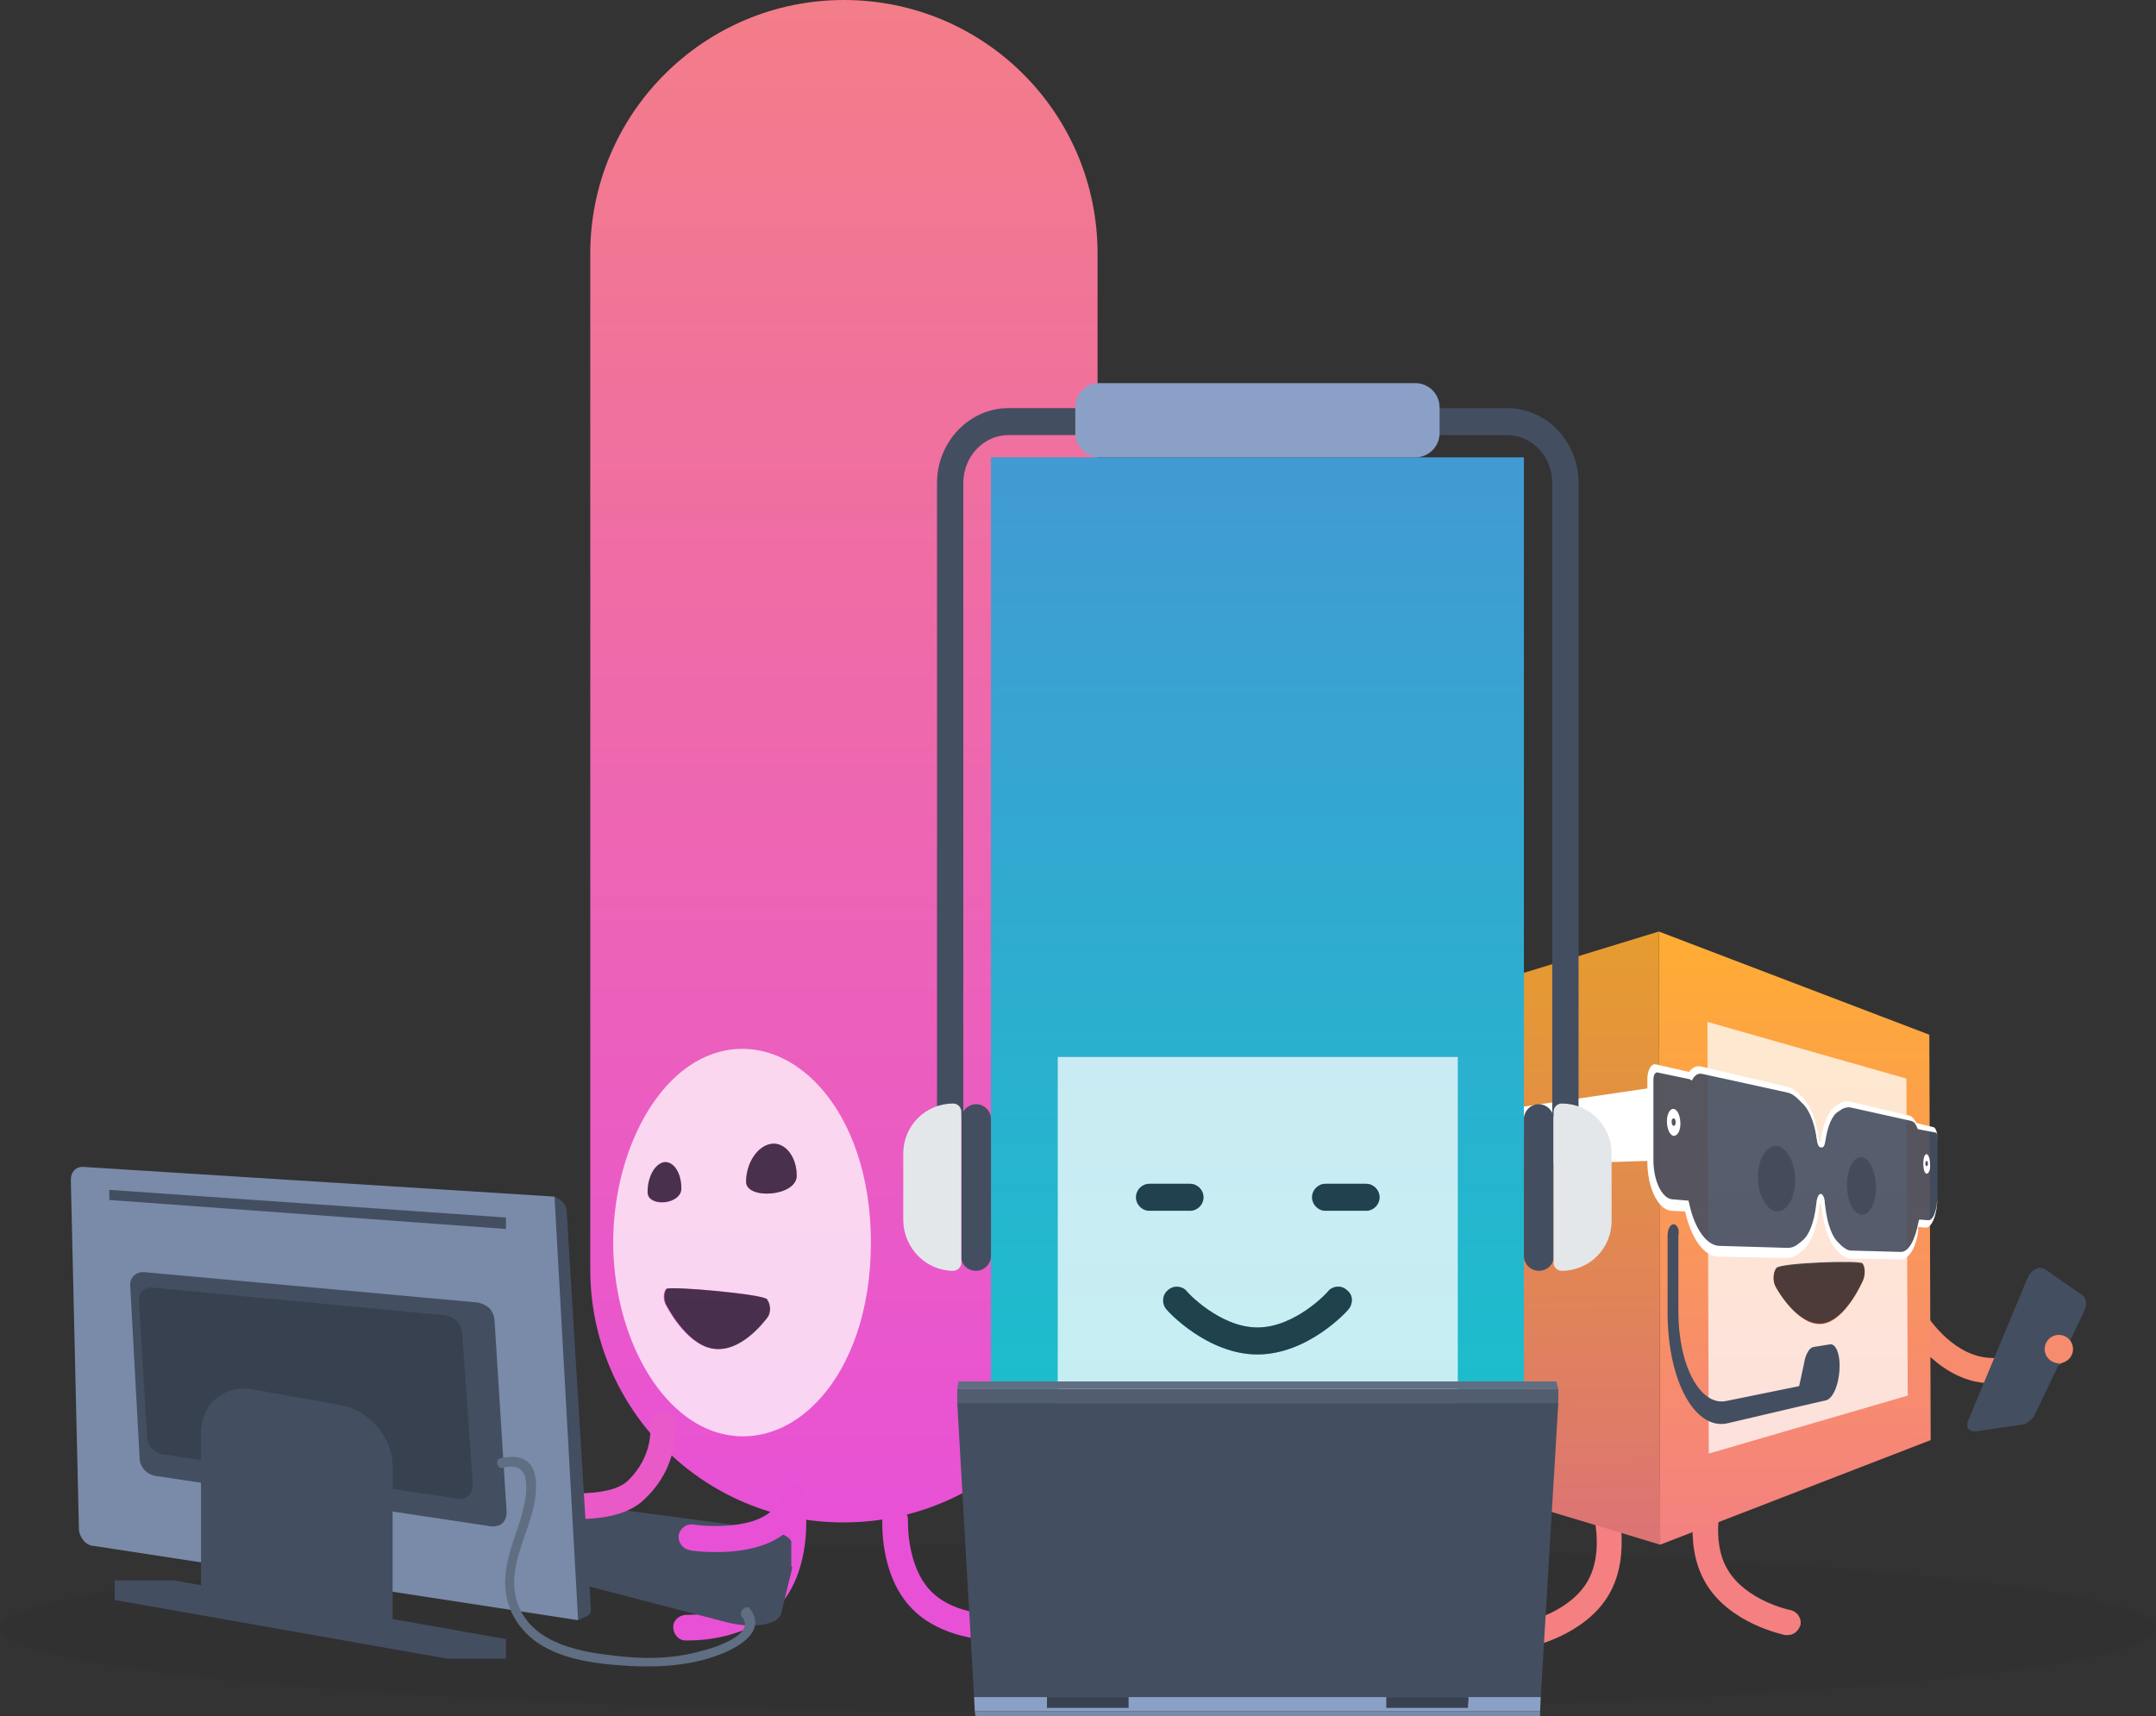 <?xml version="1.0" encoding="utf-8"?>
<!-- Generator: Adobe Illustrator 26.2.1, SVG Export Plug-In . SVG Version: 6.00 Build 0)  -->
<svg version="1.1" id="Layer_1" xmlns="http://www.w3.org/2000/svg" xmlns:xlink="http://www.w3.org/1999/xlink" x="0px" y="0px"
	 viewBox="0 0 319.6 254.4" style="enable-background:new 0 0 319.6 254.4;" xml:space="preserve">
<rect x="0" y="0" width="319.6" height="254.4" fill="#333333" stroke="none"/>
<style type="text/css">
	.st0{opacity:8.000000e-02;fill:#20252E;}
	.st1{fill:#F78B6E;}
	.st2{fill:#E851D6;}
	.st3{fill:url(#SVGID_1_);}
	.st4{opacity:0.75;fill:#FFFFFF;}
	.st5{opacity:0.8;}
	.st6{fill:#20252E;}
	.st7{fill:#444E61;}
	.st8{fill:#EA59C8;}
	.st9{fill:#F48082;}
	.st10{opacity:0.1;}
	.st11{fill:url(#SVGID_00000121993170433031610930000010568152185377127577_);}
	.st12{fill:url(#SVGID_00000106142137100558083780000007140596829313051265_);}
	.st13{opacity:0.9;}
	.st14{fill:#FFFFFF;}
	.st15{fill:url(#SVGID_00000129168920710869730640000017326974930997230977_);}
	.st16{opacity:0.8;fill:#20252E;}
	.st17{fill:#17C2CC;}
	.st18{fill:#E4E7EA;}
	.st19{fill:#8BA0C7;}
	.st20{enable-background:new    ;}
	.st21{fill:#B3C2C9;}
	.st22{fill:#385263;}
	.st23{fill:#D6DFE2;}
	.st24{fill:#798BA8;}
	.st25{fill:#38414F;}
	.st26{fill:#525E70;}
	.st27{fill:#5F6E82;}
</style>
<g>
	<ellipse class="st0" cx="159.8" cy="241.4" rx="159.8" ry="12.5"/>
	<g>
		<g>
			<g>
				<path class="st1" d="M295.7,205.1c-1,0-2-0.1-3-0.3c-6.8-1.6-10.7-8.7-10.9-9c-0.5-0.9-0.2-2,0.7-2.5c0.9-0.5,2-0.2,2.5,0.7
					c0,0.1,3.3,5.9,8.5,7.1c5.1,1.2,10.7-2.6,10.7-2.6c0.8-0.6,2-0.4,2.6,0.5c0.6,0.8,0.4,2-0.5,2.6
					C306.2,201.7,301.3,205.1,295.7,205.1z"/>
			</g>
		</g>
		<g>
			<g>
				<g>
					<g>
						<path class="st2" d="M148.1,243.2c-1.9,0-8.6-0.3-12.9-4.7c-4.9-5-4.4-13.1-4.4-13.4c0.1-1,1-1.8,2-1.8c1,0.1,1.8,1,1.8,2
							c0,0.1-0.3,6.8,3.4,10.6c3.7,3.8,10.4,3.5,10.5,3.5c1,0,1.9,0.8,2,1.8c0,1-0.8,1.9-1.8,2C148.6,243.2,148.4,243.2,148.1,243.2
							z"/>
					</g>
					<g>
						<path class="st2" d="M102.1,243.2c-0.3,0-0.5,0-0.5,0c-1,0-1.8-0.9-1.8-2c0-1,0.9-1.8,2-1.8c0.1,0,6.8,0.2,10.5-3.5
							c3.7-3.8,3.4-10.5,3.4-10.6c-0.1-1,0.7-1.9,1.8-2c1-0.1,1.9,0.7,2,1.8c0,0.3,0.5,8.5-4.4,13.4
							C110.7,242.9,104,243.2,102.1,243.2z"/>
					</g>
				</g>
				
					<linearGradient id="SVGID_1_" gradientUnits="userSpaceOnUse" x1="998.826" y1="225.808" x2="998.826" y2="4.054373e-07" gradientTransform="matrix(-1 0 0 1 1123.971 0)">
					<stop  offset="0" style="stop-color:#E851D6"/>
					<stop  offset="0.18" style="stop-color:#EA59C8"/>
					<stop  offset="0.999" style="stop-color:#F37D88"/>
				</linearGradient>
				<path class="st3" d="M87.5,188.2v-37.6V75.3V37.6C87.5,16.8,104.4,0,125.1,0c20.8,0,37.6,16.8,37.6,37.6v37.6v75.3v37.6
					c0,20.8-16.8,37.6-37.6,37.6C104.4,225.8,87.5,209,87.5,188.2z"/>
				<g>
					<path class="st4" d="M90.9,184.2L90.9,184.2c0,12.4,5.8,24.6,14.6,27.9l0,0c11.5,4.2,23.6-7.7,23.6-27.9v0
						c0-20.1-12.2-32-23.6-27.9l0,0C96.7,159.5,90.9,171.7,90.9,184.2z M110.6,175.2c0-2.7,1.6-5.2,3.6-5.6c2.1-0.4,3.9,1.8,3.9,4.7
						C118.1,177.4,110.6,177.9,110.6,175.2z M98.7,191.1c0.4-0.5,14.4,0.7,14.9,1.5c0.6,0.8,0.6,2,0.1,2.7c-0.2,0.2-3.9,5.5-8.3,4.6
						c-3.9-0.8-6.7-6.4-6.8-6.6C98.3,192.6,98.3,191.7,98.7,191.1z M96,176.8c0-2.2,1.1-4.2,2.4-4.5c1.4-0.2,2.6,1.5,2.6,3.9
						C100.9,178.7,96,179,96,176.8z"/>
					<g class="st5">
						<path class="st6" d="M110.6,175.2c0-2.7,1.6-5.2,3.6-5.6c2.1-0.4,3.9,1.8,3.9,4.7C118.1,177.4,110.6,177.9,110.6,175.2z"/>
						<path class="st6" d="M98.4,172.3c1.4-0.2,2.6,1.5,2.6,3.9c0,2.4-5,2.8-5,0.5C96,174.5,97,172.6,98.4,172.3z"/>
						<path class="st6" d="M113.7,192.6c0.6,0.8,0.6,2,0.1,2.7c-0.2,0.2-3.9,5.5-8.3,4.6c-3.9-0.8-6.7-6.4-6.8-6.6
							c-0.3-0.7-0.3-1.7,0.1-2.2C99.1,190.6,113.1,191.9,113.7,192.6z"/>
					</g>
				</g>
				<path class="st7" d="M117.3,232.2c0-0.4,0-0.9,0-1.4v-2.2h0c-0.1-0.8-2.1-1.7-4.5-2l-38.3-5.1c-0.8-0.1-2.3,0-3.4,0.3l-6.9,1.9
					c-1.1,0.3-1.7,0.6-1.7,0.9h0v4h0c0,0.1,0.1,0.2,0.3,0.2l44.9,11.7c3.9,1,7.7,0.4,8.1-1.3l1.6-6.6c0,0,0-0.1,0-0.2h0V232.2z"/>
				<g>
					<g>
						<path class="st2" d="M106.2,230.1c-2.2,0-3.8-0.2-4-0.3c-1-0.2-1.7-1.1-1.6-2.2c0.2-1,1.1-1.7,2.1-1.6l0,0
							c2.5,0.4,9.7,0.7,12.2-2.6c0.4-0.6,0.7-1.2,0.9-2c0.3-1,1.3-1.6,2.3-1.4c1,0.3,1.6,1.3,1.4,2.3c-0.3,1.3-0.9,2.4-1.6,3.4
							C115.2,229.4,109.9,230.1,106.2,230.1z"/>
					</g>
				</g>
				<g>
					<g>
						<path class="st8" d="M85.6,225.2c-4.2,0-8.1-0.8-8.9-1c-1-0.2-1.6-1.2-1.4-2.3c0.2-1,1.2-1.6,2.3-1.4c4.5,1,12.7,1.7,15.5-1
							c3.7-3.6,3.3-7.7,3.3-7.9c-0.1-1,0.6-2,1.6-2.1c1-0.1,2,0.6,2.1,1.6c0,0.2,0.7,6.1-4.4,11C93.3,224.6,89.3,225.2,85.6,225.2z"
							/>
					</g>
				</g>
			</g>
		</g>
		<g>
			<g>
				<g>
					<g>
						<path class="st9" d="M265,242.4c-0.1,0-0.3,0-0.4,0c-0.3-0.1-8.3-1.7-11.8-7.8c-3.5-6-1.1-13.7-1-14.1c0.3-1,1.4-1.5,2.4-1.2
							c1,0.3,1.5,1.4,1.2,2.4c0,0.1-2,6.5,0.7,11c2.7,4.6,9.2,6,9.3,6c1,0.2,1.7,1.2,1.5,2.2C266.6,241.8,265.9,242.4,265,242.4z"/>
					</g>
					<g class="st10">
						<path class="st9" d="M265,242.4c-0.1,0-0.3,0-0.4,0c-0.3-0.1-8.3-1.7-11.8-7.8c-3.5-6-1.1-13.7-1-14.1c0.3-1,1.4-1.5,2.4-1.2
							c1,0.3,1.5,1.4,1.2,2.4c0,0.1-2,6.5,0.7,11c2.7,4.6,9.2,6,9.3,6c1,0.2,1.7,1.2,1.5,2.2C266.6,241.8,265.9,242.4,265,242.4z"/>
					</g>
				</g>
				<g>
					<g>
						<path class="st9" d="M226.3,244.2c-0.9,0-1.7-0.6-1.8-1.5c-0.2-1,0.4-2,1.5-2.2l0,0c0.1,0,6.6-1.4,9.3-6s0.7-11,0.6-11
							c-0.3-1,0.2-2,1.2-2.4c1-0.3,2,0.2,2.4,1.2c0.1,0.3,2.5,8.1-1,14.1c-3.5,6-11.4,7.7-11.8,7.8
							C226.5,244.2,226.4,244.2,226.3,244.2z"/>
					</g>
					<g class="st10">
						<path class="st9" d="M226.3,244.2c-0.9,0-1.7-0.6-1.8-1.5c-0.2-1,0.4-2,1.5-2.2l0,0c0.1,0,6.6-1.4,9.3-6s0.7-11,0.6-11
							c-0.3-1,0.2-2,1.2-2.4c1-0.3,2,0.2,2.4,1.2c0.1,0.3,2.5,8.1-1,14.1c-3.5,6-11.4,7.7-11.8,7.8
							C226.5,244.2,226.4,244.2,226.3,244.2z"/>
					</g>
				</g>
			</g>
			<g>
				<g>
					
						<linearGradient id="SVGID_00000052065302841718247590000011340541022272673958_" gradientUnits="userSpaceOnUse" x1="-2299.673" y1="104.212" x2="-2299.673" y2="13.365" gradientTransform="matrix(1 -2.469203e-03 2.469203e-03 1 2565.575 119.048)">
						<stop  offset="0" style="stop-color:#F48082"/>
						<stop  offset="0.254" style="stop-color:#F78B6E"/>
						<stop  offset="0.999" style="stop-color:#FFAD33"/>
					</linearGradient>
					<polygon style="fill:url(#SVGID_00000052065302841718247590000011340541022272673958_);" points="286.2,213.5 286,153.4 
						245.9,138.1 246.1,229 					"/>
					<g>
						<path class="st4" d="M282.6,159.9l-29.5-8.4l0.2,64l29.5-8.6L282.6,159.9z M260.6,174.5c0-2.7,1.3-4.8,2.8-4.6
							c1.5,0.2,2.7,2.5,2.7,5.1c0,2.6-1.2,4.7-2.7,4.6C261.9,179.5,260.6,177.2,260.6,174.5z M276.2,189.8c-0.1,0.2-2.6,6-6,6.5
							c-3.7,0.5-6.8-5.3-7-5.5c-0.4-0.8-0.4-2,0.1-2.7c0.4-0.7,12.5-1.2,12.9-0.6C276.5,188,276.5,189,276.2,189.8z M276,180
							c-1.2,0-2.2-2-2.2-4.4c0-2.4,1-4.2,2.2-4.1c1.2,0.2,2.1,2.1,2.1,4.4C278,178.3,277.1,180.1,276,180z"/>
						<g class="st5">
							<path class="st6" d="M266.1,175c0-2.6-1.2-4.9-2.7-5.1c-1.5-0.2-2.8,1.9-2.8,4.6c0,2.7,1.3,5,2.8,5.1
								C264.9,179.6,266.1,177.6,266.1,175z"/>
							<path class="st6" d="M276,171.6c-1.2-0.2-2.2,1.7-2.2,4.1c0,2.4,1,4.4,2.2,4.4c1.2,0,2.1-1.8,2.1-4.1
								C278,173.7,277.1,171.7,276,171.6z"/>
							<path class="st6" d="M263.3,188c-0.5,0.7-0.5,2-0.1,2.7c0.1,0.3,3.3,6,7,5.5c3.4-0.5,5.9-6.2,6-6.5c0.3-0.7,0.3-1.8-0.1-2.4
								C275.8,186.8,263.7,187.2,263.3,188z"/>
						</g>
					</g>
				</g>
				
					<linearGradient id="SVGID_00000183930619272871242170000002478854119586197435_" gradientUnits="userSpaceOnUse" x1="2317.016" y1="104.212" x2="2317.016" y2="13.366" gradientTransform="matrix(-1 2.469203e-03 2.469203e-03 1 2537.539 119.117)">
					<stop  offset="0" style="stop-color:#F48082"/>
					<stop  offset="8.647288e-02" style="stop-color:#F5847B"/>
					<stop  offset="0.999" style="stop-color:#FFAD33"/>
				</linearGradient>
				<polygon style="fill:url(#SVGID_00000183930619272871242170000002478854119586197435_);" points="195.4,213.7 195.3,153.6 
					245.9,138.1 246.1,229 				"/>
				<polygon class="st10" points="195.4,213.7 195.3,153.6 245.9,138.1 246.1,229 				"/>
			</g>
			<g>
				<g class="st13">
					<path class="st7" d="M286.9,167.5l-2.5-0.5c0,0-0.1,0-0.1,0c-0.3-0.6-0.6-1-0.9-1.1l-9-2c-0.5-0.1-0.9,0-1.4,0.3l-0.6,0.4
						c-1,0.6-1.7,2.3-2.1,4.7c-0.1,0.4-0.2,0.7-0.4,0.7l-0.1,0c-0.2,0-0.3-0.4-0.4-0.8c-0.3-2.5-1.1-4.6-2.2-5.6l-0.7-0.7
						c-0.5-0.5-1-0.8-1.6-1l-12.8-2.9c-0.6-0.1-1.2,0.2-1.6,0.9c-0.1,0-0.1-0.1-0.2-0.1l-4.8-1c-0.5-0.1-0.9,0.6-0.9,1.6v12.1
						c0,3.5,1.5,6.4,3.2,6.5l2.2,0.2c0.9,3.9,2.7,6.6,4.7,6.7l10.2,0.2c0.6,0,1.2-0.2,1.7-0.7l0.6-0.5c1-0.9,1.8-2.9,2.1-5.4
						l0.1-0.8c0.1-0.5,0.2-0.8,0.4-0.8c0.2,0,0.3,0.4,0.4,0.8l0.1,0.8c0.3,2.5,1,4.6,2,5.5l0.5,0.5c0.5,0.5,1,0.7,1.5,0.7l7.4,0.2
						c1.2,0,2.3-2,2.8-4.8l1.1,0.1c0.9,0.1,1.6-1.8,1.6-4.2v-8.4C287.3,168.1,287.1,167.5,286.9,167.5z"/>
				</g>
				<g>
					<g>
						<path class="st14" d="M281.8,186.7l-7.4-0.1c-0.5,0-1.1-0.3-1.6-0.7l-0.5-0.5c-1-1-1.9-3.2-2.2-5.9l-0.1-0.8
							c0-0.4-0.3-0.4-0.3,0l-0.1,0.8c-0.3,2.7-1.2,4.9-2.3,5.8l-0.6,0.5c-0.6,0.5-1.2,0.7-1.8,0.7l-10.2-0.2c-2,0-4-2.6-4.9-6.7
							l-2-0.1c-2-0.1-3.6-3.4-3.6-7.3V160c0-1.4,0.6-2.4,1.3-2.2l4.8,1.1c0,0,0.1,0,0.1,0c0.5-0.7,1.1-0.9,1.7-0.8l12.8,3
							c0.6,0.1,1.1,0.5,1.7,1l0.7,0.7c1.1,1.1,2,3.4,2.3,6.1c0,0.2,0.1,0.3,0.1,0.4l0.1,0c0.1,0,0.1-0.1,0.1-0.3
							c0.4-2.5,1.2-4.4,2.2-5l0.6-0.4c0.5-0.3,1-0.4,1.4-0.3l9,2.1c0.3,0.1,0.7,0.5,1,1.1c0,0,0,0,0,0l2.5,0.6
							c0.4,0.1,0.6,0.9,0.6,1.9v8.3c0,2.7-0.8,4.8-1.8,4.7l-1-0.1C284.2,184.8,283,186.7,281.8,186.7z M269.9,177
							c0.3,0,0.6,0.6,0.6,1.3l0.1,0.8c0.3,2.4,1,4.3,1.9,5.1l0.5,0.5c0.5,0.4,0.9,0.7,1.4,0.7l7.4,0.2c1.1,0,2.1-1.7,2.6-4.5
							l0.1-0.3l1.3,0.1c0.8,0.1,1.4-1.6,1.4-3.8v-8.4c0-0.4-0.1-0.8-0.3-0.8l-2.6-0.5l-0.1-0.2c-0.2-0.6-0.5-0.9-0.8-1l-9-2
							c-0.4-0.1-0.9,0-1.3,0.2l-0.6,0.4c-0.9,0.5-1.6,2.2-1.9,4.3c-0.1,0.7-0.3,1.1-0.6,1l-0.1,0c-0.3,0-0.5-0.5-0.6-1.3
							c-0.3-2.3-1.1-4.3-2-5.2l-0.7-0.7c-0.5-0.5-1-0.8-1.5-0.9l-12.8-2.8c-0.5-0.1-1,0.1-1.4,0.8l-0.1,0.2l-0.3-0.2l-4.8-1
							c-0.3-0.1-0.6,0.4-0.6,1v12c0,3.1,1.3,5.7,2.8,5.8l2.4,0.2l0.1,0.4c0.8,3.8,2.6,6.2,4.4,6.3l10.2,0.3c0.6,0,1.1-0.2,1.6-0.6
							l0.6-0.5c1-0.8,1.7-2.7,2-5.1l0.1-0.8C269.4,177.5,269.6,177,269.9,177z M285.6,174c-0.3,0-0.5-0.7-0.5-1.5
							c0-0.8,0.2-1.4,0.5-1.4c0.3,0.1,0.5,0.7,0.5,1.5C286.2,173.4,285.9,174,285.6,174z M285.6,172.1c-0.1,0-0.2,0.2-0.2,0.4
							c0,0.2,0.1,0.4,0.2,0.4c0.1,0,0.2-0.2,0.2-0.4S285.7,172.1,285.6,172.1z M248.1,168.4c-0.6-0.1-1-1.1-1-2.2
							c0-1.1,0.5-1.9,1-1.8c0.6,0.1,1,1.1,1,2.2C249.1,167.6,248.7,168.4,248.1,168.4z M248.1,165.8c-0.2,0-0.3,0.2-0.3,0.5
							s0.1,0.6,0.3,0.6c0.2,0,0.3-0.2,0.3-0.5C248.4,166.1,248.3,165.8,248.1,165.8z"/>
					</g>
					<g>
						<g>
							<path class="st7" d="M248.1,181.5c-0.5,0-0.9,0.7-0.9,1.7v11.4c0,10.2,4.1,17.5,8.9,16.4l11.1-2.6c0,0,0,0,0,0c0,0,0,0,0,0
								l3.5-0.8c1.1-0.3,2-2.6,2-5.2c0-1.8-0.6-3.2-1.4-3.1l-2.5,0.4c-0.5,0.1-1,0.8-1.3,2c0,0,0,0,0,0.1l-0.8,3.7l-10.8,2.2
								c-3.8,0.8-7.1-5.1-7.1-13.3v-11.2C249,182.3,248.6,181.5,248.1,181.5L248.1,181.5z"/>
						</g>
					</g>
				</g>
			</g>
			<polygon class="st14" points="210.6,173.1 244.6,172.1 244.6,161.3 210.6,166.3 			"/>
		</g>
		<g>
			<g>
				
					<linearGradient id="SVGID_00000168820101129295746320000001928523974252077490_" gradientUnits="userSpaceOnUse" x1="186.416" y1="225.875" x2="186.416" y2="67.771">
					<stop  offset="0" style="stop-color:#17C2CC"/>
					<stop  offset="0.999" style="stop-color:#429AD3"/>
				</linearGradient>
				<polygon style="fill:url(#SVGID_00000168820101129295746320000001928523974252077490_);" points="225.9,146.8 225.9,67.8 
					146.9,67.8 146.9,146.8 146.9,225.9 225.9,225.9 				"/>
				<g>
					<path class="st4" d="M156.8,156.7V216h59.3v-59.3H156.8z M168.4,177.5c0-1.1,0.9-2,2-2h6c1.1,0,2,0.9,2,2s-0.9,2-2,2h-6
						C169.3,179.5,168.4,178.6,168.4,177.5z M199.9,194.1c-0.2,0.3-6.1,6.7-13.5,6.7c-7.5,0-13.3-6.4-13.5-6.7
						c-0.7-0.8-0.7-2.1,0.2-2.8c0.8-0.7,2.1-0.7,2.8,0.1c0,0.1,4.9,5.4,10.5,5.4c5.7,0,10.5-5.3,10.5-5.4c0.7-0.8,2-0.9,2.8-0.1
						C200.6,192,200.6,193.2,199.9,194.1z M202.5,179.5h-6c-1.1,0-2-0.9-2-2s0.9-2,2-2h6c1.1,0,2,0.9,2,2S203.6,179.5,202.5,179.5z"
						/>
					<path class="st16" d="M178.4,177.5c0-1.1-0.9-2-2-2h-6c-1.1,0-2,0.9-2,2s0.9,2,2,2h6C177.5,179.5,178.4,178.6,178.4,177.5z"/>
					<path class="st16" d="M202.5,175.5h-6c-1.1,0-2,0.9-2,2s0.9,2,2,2h6c1.1,0,2-0.9,2-2S203.6,175.5,202.5,175.5z"/>
					<path class="st16" d="M196.9,191.4c0,0.1-4.9,5.4-10.5,5.4c-5.6,0-10.5-5.3-10.5-5.4c-0.7-0.8-2-0.9-2.8-0.1
						c-0.8,0.7-0.9,2-0.2,2.8c0.2,0.3,6.1,6.7,13.5,6.7c7.5,0,13.3-6.4,13.5-6.7c0.7-0.8,0.7-2.1-0.2-2.8
						C198.9,190.5,197.6,190.6,196.9,191.4z"/>
				</g>
			</g>
			<g>
				<g>
					<path class="st17" d="M154.4,244.3c-0.3,0-0.5,0-0.5,0c-1.1-0.1-1.9-1-1.9-2.1s1-1.9,2.1-1.9c0.1,0,7.1,0.3,11-3.7
						c3.9-4,3.5-11,3.5-11.1c-0.1-1.1,0.8-2,1.8-2.1c1.1,0,2,0.8,2.1,1.8c0,0.4,0.5,8.9-4.7,14.1
						C163.4,243.9,156.3,244.3,154.4,244.3z"/>
				</g>
				<g>
					<path class="st17" d="M218.5,244.3c-2,0-9-0.3-13.5-4.9c-5.2-5.2-4.7-13.8-4.7-14.1c0.1-1.1,1-1.9,2.1-1.8
						c1.1,0.1,1.9,1,1.8,2.1c0,0.1-0.4,7.2,3.5,11.1c3.9,4,11,3.7,11,3.7c1.1,0,2,0.8,2.1,1.9s-0.8,2-1.9,2.1
						C219,244.3,218.8,244.3,218.5,244.3z"/>
				</g>
			</g>
		</g>
		<g>
			<g>
				<path class="st7" d="M234,165.6h-3.9v-94c0-3.9-3-7.1-6.7-7.1h-73.9c-3.7,0-6.7,3.2-6.7,7.1v94h-3.9v-94
					c0-6.1,4.8-11.1,10.6-11.1h73.9c5.9,0,10.6,5,10.6,11.1V165.6z"/>
			</g>
			<g>
				<g>
					<path class="st7" d="M144.7,188.4L144.7,188.4c1.2,0,2.2-1,2.2-2.2v-20.3c0-1.2-1-2.2-2.2-2.2h0c-1.2,0-2.2,1-2.2,2.2v20.3
						C142.4,187.4,143.4,188.4,144.7,188.4z"/>
					<path class="st18" d="M141.3,188.4L141.3,188.4c0.6,0,1.2-0.5,1.2-1.2v-22.4c0-0.6-0.5-1.2-1.2-1.2h0c-4.1,0-7.4,3.3-7.4,7.4
						V181C134,185.1,137.3,188.4,141.3,188.4z"/>
				</g>
				<g>
					<path class="st7" d="M228.1,188.4L228.1,188.4c-1.2,0-2.2-1-2.2-2.2v-20.3c0-1.2,1-2.2,2.2-2.2l0,0c1.2,0,2.2,1,2.2,2.2v20.3
						C230.4,187.4,229.4,188.4,228.1,188.4z"/>
					<path class="st18" d="M231.5,188.4L231.5,188.4c-0.6,0-1.2-0.5-1.2-1.2v-22.4c0-0.6,0.5-1.2,1.2-1.2l0,0c4.1,0,7.4,3.3,7.4,7.4
						V181C238.9,185.1,235.6,188.4,231.5,188.4z"/>
				</g>
			</g>
			<path class="st19" d="M163,67.8h46.8c2,0,3.6-1.6,3.6-3.6v-3.8c0-2-1.6-3.6-3.6-3.6H163c-2,0-3.6,1.6-3.6,3.6v3.8
				C159.4,66.1,161,67.8,163,67.8z"/>
		</g>
		<g id="laptop_00000029745632761005342370000010145589284398305965_" class="st20">
			<polygon class="st21" points="149.1,231.8 223.7,231.8 228.1,250.2 144.7,250.2 			"/>
			<path class="st22" d="M220.5,238.1c0-0.1-0.1-0.1-0.2-0.2c-0.1-0.1-0.2-0.1-0.3-0.2c-0.1,0-0.3-0.1-0.5-0.1c-0.2,0-0.4,0-0.6,0
				h-65c-0.2,0-0.4,0-0.6,0c-0.2,0-0.3,0.1-0.5,0.1c-0.1,0-0.3,0.1-0.3,0.2c-0.1,0.1-0.1,0.1-0.2,0.2l-1.8,8.4c0,0.1,0,0.1,0.1,0.2
				c0.1,0.1,0.2,0.1,0.3,0.2c0.1,0.1,0.3,0.1,0.5,0.1c0.2,0,0.4,0,0.6,0h68.8c0.2,0,0.4,0,0.6,0c0.2,0,0.3-0.1,0.5-0.1
				c0.1-0.1,0.2-0.1,0.3-0.2c0.1-0.1,0.1-0.1,0.1-0.2L220.5,238.1z"/>
			<g>
				<path class="st23" d="M210.9,246l0-0.3c0,0,0,0-0.1-0.1c0,0-0.1,0-0.1-0.1c0,0-0.1,0-0.2,0s-0.1,0-0.2,0h-2.1
					c-0.1,0-0.1,0-0.2,0c-0.1,0-0.1,0-0.2,0c0,0-0.1,0-0.1,0.1c0,0,0,0,0,0.1l0,0.3c0,0,0,0,0,0.1c0,0,0.1,0,0.1,0.1
					c0,0,0.1,0,0.2,0c0.1,0,0.1,0,0.2,0h2.1c0.1,0,0.1,0,0.2,0s0.1,0,0.2,0S210.8,246.1,210.9,246C210.9,246.1,210.9,246,210.9,246
					L210.9,246z"/>
				<path class="st23" d="M206.7,246l0-0.3c0,0,0,0,0-0.1c0,0-0.1,0-0.1-0.1c0,0-0.1,0-0.2,0c-0.1,0-0.1,0-0.2,0h-2.1
					c-0.1,0-0.1,0-0.2,0s-0.1,0-0.2,0c0,0-0.1,0-0.1,0.1c0,0,0,0,0,0.1l0,0.3c0,0,0,0,0,0.1c0,0,0.1,0,0.1,0.1c0,0,0.1,0,0.2,0
					c0.1,0,0.1,0,0.2,0h2.1c0.1,0,0.1,0,0.2,0c0.1,0,0.1,0,0.2,0S206.7,246.1,206.7,246C206.7,246.1,206.7,246,206.7,246L206.7,246z
					"/>
				<path class="st23" d="M202.6,246l0-0.3c0,0,0,0,0-0.1c0,0-0.1,0-0.1-0.1c0,0-0.1,0-0.2,0c-0.1,0-0.1,0-0.2,0h-2.1
					c-0.1,0-0.1,0-0.2,0c-0.1,0-0.1,0-0.2,0c0,0-0.1,0-0.1,0.1c0,0,0,0,0,0.1l0,0.3c0,0,0,0,0,0.1c0,0,0.1,0,0.1,0.1s0.1,0,0.2,0
					s0.1,0,0.2,0h2.1c0.1,0,0.1,0,0.2,0c0.1,0,0.1,0,0.2,0C202.5,246.1,202.5,246.1,202.6,246C202.6,246.1,202.6,246,202.6,246
					L202.6,246z"/>
				<path class="st23" d="M219.2,246l0-0.3c0,0,0,0-0.1-0.1s-0.1,0-0.1-0.1c0,0-0.1,0-0.2,0s-0.1,0-0.2,0h-2.1c-0.1,0-0.1,0-0.2,0
					s-0.1,0-0.2,0c0,0-0.1,0-0.1,0.1s0,0,0,0.1l0,0.3c0,0,0,0,0.1,0.1c0,0,0.1,0,0.1,0.1c0,0,0.1,0,0.2,0c0.1,0,0.1,0,0.2,0h2.1
					c0.1,0,0.1,0,0.2,0c0.1,0,0.1,0,0.2,0C219.1,246.1,219.2,246.1,219.2,246C219.2,246.1,219.2,246,219.2,246L219.2,246z"/>
				<path class="st23" d="M215.1,246l0-0.3c0,0,0,0-0.1-0.1s-0.1,0-0.1-0.1c0,0-0.1,0-0.2,0c-0.1,0-0.1,0-0.2,0h-2.1
					c-0.1,0-0.1,0-0.2,0c-0.1,0-0.1,0-0.2,0c0,0-0.1,0-0.1,0.1s0,0,0,0.1l0,0.3c0,0,0,0,0.1,0.1c0,0,0.1,0,0.1,0.1c0,0,0.1,0,0.2,0
					c0.1,0,0.1,0,0.2,0h2.1c0.1,0,0.1,0,0.2,0c0.1,0,0.1,0,0.2,0C215,246.1,215,246.1,215.1,246C215.1,246.1,215.1,246,215.1,246
					L215.1,246z"/>
				<path class="st23" d="M198.4,246l0-0.3c0,0,0,0,0-0.1c0,0-0.1,0-0.1-0.1c0,0-0.1,0-0.2,0c-0.1,0-0.1,0-0.2,0h-2.1
					c-0.1,0-0.1,0-0.2,0c-0.1,0-0.1,0-0.2,0c0,0-0.1,0-0.1,0.1s0,0,0,0.1l0,0.3c0,0,0,0,0,0.1c0,0,0.1,0,0.1,0.1c0,0,0.1,0,0.2,0
					c0.1,0,0.1,0,0.2,0h2.1c0.1,0,0.1,0,0.2,0c0.1,0,0.1,0,0.2,0S198.3,246.1,198.4,246C198.4,246.1,198.4,246,198.4,246L198.4,246z
					"/>
				<path class="st23" d="M194.2,246l0-0.3c0,0,0,0,0-0.1c0,0-0.1,0-0.1-0.1c0,0-0.1,0-0.2,0c-0.1,0-0.1,0-0.2,0h-2.1
					c-0.1,0-0.1,0-0.2,0c-0.1,0-0.1,0-0.2,0c0,0-0.1,0-0.1,0.1c0,0,0,0,0,0.1l0,0.3c0,0,0,0,0,0.1c0,0,0.1,0,0.1,0.1s0.1,0,0.2,0
					c0.1,0,0.1,0,0.2,0h2.1c0.1,0,0.1,0,0.2,0c0.1,0,0.1,0,0.2,0C194.1,246.1,194.2,246.1,194.2,246
					C194.2,246.1,194.2,246,194.2,246L194.2,246z"/>
				<path class="st23" d="M190.1,246l0-0.3c0,0,0,0,0-0.1c0,0-0.1,0-0.1-0.1c0,0-0.1,0-0.2,0c-0.1,0-0.1,0-0.2,0h-2.1
					c-0.1,0-0.1,0-0.2,0c-0.1,0-0.1,0-0.2,0c0,0-0.1,0-0.1,0.1s0,0,0,0.1l0,0.3c0,0,0,0,0,0.1c0,0,0.1,0,0.1,0.1c0,0,0.1,0,0.2,0
					c0.1,0,0.1,0,0.2,0h2.1c0.1,0,0.1,0,0.2,0c0.1,0,0.1,0,0.2,0C190,246.1,190,246.1,190.1,246C190.1,246.1,190.1,246,190.1,246
					L190.1,246z"/>
				<path class="st23" d="M185.9,246l0-0.3c0,0,0,0,0-0.1c0,0-0.1,0-0.1-0.1c0,0-0.1,0-0.2,0c-0.1,0-0.1,0-0.2,0h-2.1
					c-0.1,0-0.1,0-0.2,0c-0.1,0-0.1,0-0.2,0c0,0-0.1,0-0.1,0.1s0,0,0,0.1l0,0.3c0,0,0,0,0,0.1c0,0,0.1,0,0.1,0.1c0,0,0.1,0,0.2,0
					c0.1,0,0.1,0,0.2,0h2.1c0.1,0,0.1,0,0.2,0c0.1,0,0.1,0,0.2,0C185.8,246.1,185.8,246.1,185.9,246
					C185.9,246.1,185.9,246,185.9,246L185.9,246z"/>
				<path class="st23" d="M181.7,246l0-0.3c0,0,0,0,0-0.1c0,0-0.1,0-0.1-0.1c0,0-0.1,0-0.2,0s-0.1,0-0.2,0h-2.1c-0.1,0-0.1,0-0.2,0
					s-0.1,0-0.2,0c0,0-0.1,0-0.1,0.1c0,0,0,0,0,0.1l0,0.3c0,0,0,0,0,0.1c0,0,0.1,0,0.1,0.1s0.1,0,0.2,0c0.1,0,0.1,0,0.2,0h2.1
					c0.1,0,0.1,0,0.2,0c0.1,0,0.1,0,0.2,0C181.6,246.1,181.7,246.1,181.7,246C181.7,246.1,181.7,246,181.7,246L181.7,246z"/>
				<path class="st23" d="M177.6,246l0-0.3c0,0,0,0,0-0.1c0,0-0.1,0-0.1-0.1c0,0-0.1,0-0.2,0c-0.1,0-0.1,0-0.2,0H175
					c-0.1,0-0.1,0-0.2,0s-0.1,0-0.2,0c0,0-0.1,0-0.1,0.1c0,0,0,0,0,0.1l0,0.3c0,0,0,0,0,0.1c0,0,0.1,0,0.1,0.1c0,0,0.1,0,0.2,0
					c0.1,0,0.1,0,0.2,0h2.1c0.1,0,0.1,0,0.2,0c0.1,0,0.1,0,0.2,0S177.5,246.1,177.6,246C177.6,246.1,177.6,246,177.6,246L177.6,246z
					"/>
				<path class="st23" d="M173.4,246l0-0.3c0,0,0,0,0-0.1s-0.1,0-0.1-0.1c0,0-0.1,0-0.2,0c-0.1,0-0.1,0-0.2,0h-2.1
					c-0.1,0-0.1,0-0.2,0c-0.1,0-0.1,0-0.2,0c0,0-0.1,0-0.1,0.1c0,0,0,0,0,0.1l0,0.3c0,0,0,0,0,0.1c0,0,0.1,0,0.1,0.1
					c0,0,0.1,0,0.2,0c0.1,0,0.1,0,0.2,0h2.1c0.1,0,0.1,0,0.2,0c0.1,0,0.1,0,0.2,0C173.3,246.1,173.3,246.1,173.4,246
					C173.4,246.1,173.4,246,173.4,246L173.4,246z"/>
				<path class="st23" d="M169.2,246l0-0.3c0,0,0,0,0-0.1c0,0-0.1,0-0.1-0.1c0,0-0.1,0-0.2,0c-0.1,0-0.1,0-0.2,0h-2.1
					c-0.1,0-0.1,0-0.2,0c-0.1,0-0.1,0-0.2,0c0,0-0.1,0-0.1,0.1c0,0,0,0,0,0.1l0,0.3c0,0,0,0,0,0.1c0,0,0.1,0,0.1,0.1
					c0,0,0.1,0,0.2,0c0.1,0,0.1,0,0.2,0h2.1c0.1,0,0.1,0,0.2,0s0.1,0,0.2,0C169.1,246.1,169.2,246.1,169.2,246
					C169.2,246.1,169.2,246,169.2,246L169.2,246z"/>
				<path class="st23" d="M165.1,246l0-0.3c0,0,0,0,0-0.1c0,0-0.1,0-0.1-0.1c0,0-0.1,0-0.2,0c-0.1,0-0.1,0-0.2,0h-2.1
					c-0.1,0-0.1,0-0.2,0c-0.1,0-0.1,0-0.2,0c0,0-0.1,0-0.1,0.1c0,0,0,0-0.1,0.1l0,0.3c0,0,0,0,0,0.1c0,0,0.1,0,0.1,0.1
					c0,0,0.1,0,0.2,0c0.1,0,0.1,0,0.2,0h2.1c0.1,0,0.1,0,0.2,0s0.1,0,0.2,0S165,246.1,165.1,246C165,246.1,165.1,246,165.1,246
					L165.1,246z"/>
				<path class="st23" d="M160.9,246l0-0.3c0,0,0,0,0-0.1s-0.1,0-0.1-0.1c0,0-0.1,0-0.2,0s-0.1,0-0.2,0h-2.1c-0.1,0-0.1,0-0.2,0
					s-0.1,0-0.2,0c0,0-0.1,0-0.1,0.1c0,0,0,0-0.1,0.1l0,0.3c0,0,0,0,0,0.1c0,0,0.1,0,0.1,0.1s0.1,0,0.2,0s0.1,0,0.2,0h2.1
					c0.1,0,0.1,0,0.2,0c0.1,0,0.1,0,0.2,0S160.8,246.1,160.9,246C160.9,246.1,160.9,246,160.9,246L160.9,246z"/>
				<path class="st23" d="M156.7,246l0-0.3c0,0,0,0,0-0.1c0,0-0.1,0-0.1-0.1c0,0-0.1,0-0.2,0s-0.1,0-0.2,0h-2.1c-0.1,0-0.1,0-0.2,0
					c-0.1,0-0.1,0-0.2,0c0,0-0.1,0-0.1,0.1c0,0,0,0-0.1,0.1l0,0.3c0,0,0,0,0,0.1c0,0,0.1,0,0.1,0.1c0,0,0.1,0,0.2,0s0.1,0,0.2,0h2.1
					c0.1,0,0.1,0,0.2,0s0.1,0,0.2,0C156.6,246.1,156.7,246.1,156.7,246C156.7,246.1,156.7,246,156.7,246L156.7,246z"/>
				<path class="st23" d="M213.2,245.1l-0.1-0.9c0,0,0,0-0.1-0.1c0,0-0.1,0-0.1-0.1s-0.1,0-0.2,0c-0.1,0-0.1,0-0.2,0h-2.1
					c-0.1,0-0.1,0-0.2,0c-0.1,0-0.1,0-0.2,0s-0.1,0-0.1,0.1c0,0,0,0,0,0.1l0.1,0.9c0,0,0,0,0.1,0.1c0,0,0.1,0,0.1,0.1
					c0,0,0.1,0,0.2,0c0.1,0,0.1,0,0.2,0h2.1c0.1,0,0.1,0,0.2,0c0.1,0,0.1,0,0.2,0C213.1,245.2,213.1,245.2,213.2,245.1
					C213.2,245.2,213.2,245.2,213.2,245.1L213.2,245.1z"/>
				<path class="st23" d="M209,245.1l-0.1-0.9c0,0,0,0,0-0.1s-0.1,0-0.1-0.1c0,0-0.1,0-0.2,0s-0.1,0-0.2,0h-2.1c-0.1,0-0.1,0-0.2,0
					c-0.1,0-0.1,0-0.2,0s-0.1,0-0.1,0.1s0,0,0,0.1l0.1,0.9c0,0,0,0,0,0.1c0,0,0.1,0,0.1,0.1c0,0,0.1,0,0.2,0c0.1,0,0.1,0,0.2,0h2.1
					c0.1,0,0.1,0,0.2,0c0.1,0,0.1,0,0.2,0C209,245.2,209,245.2,209,245.1C209,245.2,209.1,245.2,209,245.1L209,245.1z"/>
				<path class="st23" d="M204.9,245.1l-0.1-0.9c0,0,0,0,0-0.1c0,0-0.1,0-0.1-0.1s-0.1,0-0.2,0s-0.1,0-0.2,0h-2.1
					c-0.1,0-0.1,0-0.2,0s-0.1,0-0.2,0c0,0-0.1,0-0.1,0.1c0,0,0,0,0,0.1l0.1,0.9c0,0,0,0,0,0.1c0,0,0.1,0,0.1,0.1c0,0,0.1,0,0.2,0
					c0.1,0,0.1,0,0.2,0h2.1c0.1,0,0.1,0,0.2,0c0.1,0,0.1,0,0.2,0C204.8,245.2,204.8,245.2,204.9,245.1
					C204.9,245.2,204.9,245.2,204.9,245.1L204.9,245.1z"/>
				<path class="st23" d="M200.8,245.1l-0.1-0.9c0,0,0,0,0-0.1s-0.1,0-0.1-0.1s-0.1,0-0.2,0c-0.1,0-0.1,0-0.2,0h-2.1
					c-0.1,0-0.1,0-0.2,0s-0.1,0-0.2,0c0,0-0.1,0-0.1,0.1c0,0,0,0,0,0.1l0.1,0.9c0,0,0,0,0,0.1c0,0,0.1,0,0.1,0.1c0,0,0.1,0,0.2,0
					c0.1,0,0.1,0,0.2,0h2.1c0.1,0,0.1,0,0.2,0c0.1,0,0.1,0,0.2,0C200.7,245.2,200.7,245.2,200.8,245.1
					C200.7,245.2,200.8,245.2,200.8,245.1L200.8,245.1z"/>
				<path class="st23" d="M196.6,245.1l-0.1-0.9c0,0,0,0,0-0.1c0,0-0.1,0-0.1-0.1s-0.1,0-0.2,0c-0.1,0-0.1,0-0.2,0H194
					c-0.1,0-0.1,0-0.2,0c-0.1,0-0.1,0-0.2,0c0,0-0.1,0-0.1,0.1s0,0,0,0.1l0,0.9c0,0,0,0,0,0.1c0,0,0.1,0,0.1,0.1c0,0,0.1,0,0.2,0
					c0.1,0,0.1,0,0.2,0h2.1c0.1,0,0.1,0,0.2,0c0.1,0,0.1,0,0.2,0C196.5,245.2,196.6,245.2,196.6,245.1
					C196.6,245.2,196.6,245.2,196.6,245.1L196.6,245.1z"/>
				<path class="st23" d="M192.5,245.1l0-0.9c0,0,0,0,0-0.1s-0.1,0-0.1-0.1c0,0-0.1,0-0.2,0c-0.1,0-0.1,0-0.2,0h-2.1
					c-0.1,0-0.1,0-0.2,0c-0.1,0-0.1,0-0.2,0s-0.1,0-0.1,0.1s0,0,0,0.1l0,0.9c0,0,0,0,0,0.1c0,0,0.1,0,0.1,0.1c0,0,0.1,0,0.2,0
					c0.1,0,0.1,0,0.2,0h2.1c0.1,0,0.1,0,0.2,0c0.1,0,0.1,0,0.2,0C192.4,245.2,192.4,245.2,192.5,245.1
					C192.5,245.2,192.5,245.2,192.5,245.1L192.5,245.1z"/>
				<path class="st23" d="M188.3,245.1l0-0.9c0,0,0,0,0-0.1c0,0-0.1,0-0.1-0.1c0,0-0.1,0-0.2,0c-0.1,0-0.1,0-0.2,0h-2.1
					c-0.1,0-0.1,0-0.2,0c-0.1,0-0.1,0-0.2,0c0,0-0.1,0-0.1,0.1s0,0,0,0.1l0,0.9c0,0,0,0,0,0.1c0,0,0.1,0,0.1,0.1c0,0,0.1,0,0.2,0
					c0.1,0,0.1,0,0.2,0h2.1c0.1,0,0.1,0,0.2,0c0.1,0,0.1,0,0.2,0C188.2,245.2,188.3,245.2,188.3,245.1
					C188.3,245.2,188.3,245.2,188.3,245.1L188.3,245.1z"/>
				<path class="st23" d="M184.2,245.1l0-0.9c0,0,0,0,0-0.1c0,0-0.1,0-0.1-0.1c0,0-0.1,0-0.2,0c-0.1,0-0.1,0-0.2,0h-2.1
					c-0.1,0-0.1,0-0.2,0s-0.1,0-0.2,0c0,0-0.1,0-0.1,0.1c0,0,0,0,0,0.1l0,0.9c0,0,0,0,0,0.1c0,0,0.1,0,0.1,0.1c0,0,0.1,0,0.2,0
					c0.1,0,0.1,0,0.2,0h2.1c0.1,0,0.1,0,0.2,0c0.1,0,0.1,0,0.2,0C184.1,245.2,184.1,245.2,184.2,245.1
					C184.2,245.2,184.2,245.2,184.2,245.1L184.2,245.1z"/>
				<path class="st23" d="M180,245.1l0-0.9c0,0,0,0,0-0.1s-0.1,0-0.1-0.1c0,0-0.1,0-0.2,0c-0.1,0-0.1,0-0.2,0h-2.1
					c-0.1,0-0.1,0-0.2,0c-0.1,0-0.1,0-0.2,0s-0.1,0-0.1,0.1c0,0,0,0,0,0.1l0,0.9c0,0,0,0,0,0.1c0,0,0.1,0,0.1,0.1c0,0,0.1,0,0.2,0
					c0.1,0,0.1,0,0.2,0h2.1c0.1,0,0.1,0,0.2,0c0.1,0,0.1,0,0.2,0C179.9,245.2,180,245.2,180,245.1C180,245.2,180,245.2,180,245.1
					L180,245.1z"/>
				<path class="st23" d="M175.9,245.1l0.1-0.9c0,0,0,0,0-0.1s-0.1,0-0.1-0.1s-0.1,0-0.2,0c-0.1,0-0.1,0-0.2,0h-2.1
					c-0.1,0-0.1,0-0.2,0c-0.1,0-0.1,0-0.2,0s-0.1,0-0.1,0.1s0,0,0,0.1l-0.1,0.9c0,0,0,0,0,0.1c0,0,0.1,0,0.1,0.1c0,0,0.1,0,0.2,0
					c0.1,0,0.1,0,0.2,0h2.1c0.1,0,0.1,0,0.2,0c0.1,0,0.1,0,0.2,0C175.8,245.2,175.8,245.2,175.9,245.1
					C175.9,245.2,175.9,245.2,175.9,245.1L175.9,245.1z"/>
				<path class="st23" d="M171.7,245.1l0.1-0.9c0,0,0,0,0-0.1c0,0-0.1,0-0.1-0.1s-0.1,0-0.2,0c-0.1,0-0.1,0-0.2,0h-2.1
					c-0.1,0-0.1,0-0.2,0s-0.1,0-0.2,0s-0.1,0-0.1,0.1c0,0,0,0,0,0.1l-0.1,0.9c0,0,0,0,0,0.1c0,0,0.1,0,0.1,0.1c0,0,0.1,0,0.2,0
					c0.1,0,0.1,0,0.2,0h2.1c0.1,0,0.1,0,0.2,0c0.1,0,0.1,0,0.2,0C171.6,245.2,171.7,245.2,171.7,245.1
					C171.7,245.2,171.7,245.2,171.7,245.1L171.7,245.1z"/>
				<path class="st23" d="M167.6,245.1l0.1-0.9c0,0,0,0,0-0.1c0,0-0.1,0-0.1-0.1c0,0-0.1,0-0.2,0c-0.1,0-0.1,0-0.2,0h-2.1
					c-0.1,0-0.1,0-0.2,0c-0.1,0-0.1,0-0.2,0c0,0-0.1,0-0.1,0.1c0,0,0,0,0,0.1l-0.1,0.9c0,0,0,0,0,0.1c0,0,0.1,0,0.1,0.1
					c0,0,0.1,0,0.2,0c0.1,0,0.1,0,0.2,0h2.1c0.1,0,0.1,0,0.2,0c0.1,0,0.1,0,0.2,0C167.5,245.2,167.5,245.2,167.6,245.1
					C167.6,245.2,167.6,245.2,167.6,245.1L167.6,245.1z"/>
				<path class="st23" d="M163.3,245.1l0.1-0.9c0,0,0,0,0-0.1c0,0-0.1,0-0.1-0.1s-0.1,0-0.2,0c-0.1,0-0.1,0-0.2,0h-8.3
					c-0.1,0-0.1,0-0.2,0c-0.1,0-0.1,0-0.2,0c0,0-0.1,0-0.1,0.1c0,0,0,0-0.1,0.1l-0.2,0.9c0,0,0,0,0,0.1c0,0,0.1,0,0.1,0.1
					c0,0,0.1,0,0.2,0c0.1,0,0.1,0,0.2,0h8.3c0.1,0,0.1,0,0.2,0c0.1,0,0.1,0,0.2,0C163.2,245.2,163.2,245.2,163.3,245.1
					C163.3,245.2,163.3,245.2,163.3,245.1L163.3,245.1z"/>
				<path class="st23" d="M210.6,243.6l-0.1-0.9c0,0,0,0,0-0.1s-0.1,0-0.1-0.1c0,0-0.1,0-0.2,0c-0.1,0-0.1,0-0.2,0h-2.1
					c-0.1,0-0.1,0-0.2,0c-0.1,0-0.1,0-0.2,0c0,0-0.1,0-0.1,0.1c0,0,0,0,0,0.1l0.1,0.9c0,0,0,0,0,0.1c0,0,0.1,0,0.1,0.1
					c0,0,0.1,0,0.2,0c0.1,0,0.1,0,0.2,0h2.1c0.1,0,0.1,0,0.2,0c0.1,0,0.1,0,0.2,0C210.5,243.7,210.5,243.7,210.6,243.6
					C210.5,243.7,210.6,243.7,210.6,243.6L210.6,243.6z"/>
				<path class="st23" d="M206.4,243.6l-0.1-0.9c0,0,0,0,0-0.1c0,0-0.1,0-0.1-0.1c0,0-0.1,0-0.2,0c-0.1,0-0.1,0-0.2,0h-2.1
					c-0.1,0-0.1,0-0.2,0c-0.1,0-0.1,0-0.2,0c0,0-0.1,0-0.1,0.1s0,0,0,0.1l0.1,0.9c0,0,0,0,0,0.1c0,0,0.1,0,0.1,0.1c0,0,0.1,0,0.2,0
					c0.1,0,0.1,0,0.2,0h2.1c0.1,0,0.1,0,0.2,0c0.1,0,0.1,0,0.2,0C206.4,243.7,206.4,243.7,206.4,243.6
					C206.4,243.7,206.5,243.7,206.4,243.6L206.4,243.6z"/>
				<path class="st23" d="M202.3,243.6l-0.1-0.9c0,0,0,0,0-0.1s-0.1,0-0.1-0.1c0,0-0.1,0-0.2,0s-0.1,0-0.2,0h-2.1
					c-0.1,0-0.1,0-0.2,0s-0.1,0-0.2,0c0,0-0.1,0-0.1,0.1s0,0,0,0.1l0.1,0.9c0,0,0,0,0,0.1c0,0,0.1,0,0.1,0.1c0,0,0.1,0,0.2,0
					c0.1,0,0.1,0,0.2,0h2.1c0.1,0,0.1,0,0.2,0c0.1,0,0.1,0,0.2,0C202.2,243.7,202.3,243.7,202.3,243.6
					C202.3,243.7,202.3,243.7,202.3,243.6L202.3,243.6z"/>
				<path class="st23" d="M198.2,243.6l-0.1-0.9c0,0,0,0,0-0.1s-0.1,0-0.1-0.1c0,0-0.1,0-0.2,0s-0.1,0-0.2,0h-2.1
					c-0.1,0-0.1,0-0.2,0s-0.1,0-0.2,0c0,0-0.1,0-0.1,0.1s0,0,0,0.1l0,0.9c0,0,0,0,0,0.1c0,0,0.1,0,0.1,0.1c0,0,0.1,0,0.2,0
					c0.1,0,0.1,0,0.2,0h2.1c0.1,0,0.1,0,0.2,0c0.1,0,0.1,0,0.2,0C198.1,243.7,198.2,243.7,198.2,243.6
					C198.2,243.7,198.2,243.7,198.2,243.6L198.2,243.6z"/>
				<path class="st23" d="M194.1,243.6l0-0.9c0,0,0,0,0-0.1c0,0-0.1,0-0.1-0.1c0,0-0.1,0-0.2,0c-0.1,0-0.1,0-0.2,0h-2.1
					c-0.1,0-0.1,0-0.2,0s-0.1,0-0.2,0c0,0-0.1,0-0.1,0.1c0,0,0,0,0,0.1l0,0.9c0,0,0,0,0,0.1c0,0,0.1,0,0.1,0.1c0,0,0.1,0,0.2,0
					c0.1,0,0.1,0,0.2,0h2.1c0.1,0,0.1,0,0.2,0c0.1,0,0.1,0,0.2,0C194,243.7,194.1,243.7,194.1,243.6
					C194.1,243.7,194.1,243.7,194.1,243.6L194.1,243.6z"/>
				<path class="st23" d="M190,243.6l0-0.9c0,0,0,0,0-0.1s-0.1,0-0.1-0.1c0,0-0.1,0-0.2,0s-0.1,0-0.2,0h-2.1c-0.1,0-0.1,0-0.2,0
					c-0.1,0-0.1,0-0.2,0c0,0-0.1,0-0.1,0.1c0,0,0,0,0,0.1l0,0.9c0,0,0,0,0,0.1s0.1,0,0.1,0.1c0,0,0.1,0,0.2,0c0.1,0,0.1,0,0.2,0h2.1
					c0.1,0,0.1,0,0.2,0c0.1,0,0.1,0,0.2,0C189.9,243.7,190,243.7,190,243.6C190,243.7,190,243.7,190,243.6L190,243.6z"/>
				<path class="st23" d="M185.9,243.6l0-0.9c0,0,0,0,0-0.1s-0.1,0-0.1-0.1c0,0-0.1,0-0.2,0s-0.1,0-0.2,0h-2.1c-0.1,0-0.1,0-0.2,0
					s-0.1,0-0.2,0c0,0-0.1,0-0.1,0.1c0,0,0,0,0,0.1l0,0.9c0,0,0,0,0,0.1c0,0,0.1,0,0.1,0.1c0,0,0.1,0,0.2,0c0.1,0,0.1,0,0.2,0h2.1
					c0.1,0,0.1,0,0.2,0c0.1,0,0.1,0,0.2,0C185.8,243.7,185.8,243.7,185.9,243.6C185.9,243.7,185.9,243.7,185.9,243.6L185.9,243.6z"
					/>
				<path class="st23" d="M181.8,243.6l0-0.9c0,0,0,0,0-0.1s-0.1,0-0.1-0.1c0,0-0.1,0-0.2,0c-0.1,0-0.1,0-0.2,0h-2.1
					c-0.1,0-0.1,0-0.2,0s-0.1,0-0.2,0c0,0-0.1,0-0.1,0.1c0,0,0,0,0,0.1l0,0.9c0,0,0,0,0,0.1s0.1,0,0.1,0.1c0,0,0.1,0,0.2,0
					c0.1,0,0.1,0,0.2,0h2.1c0.1,0,0.1,0,0.2,0c0.1,0,0.1,0,0.2,0C181.7,243.7,181.7,243.7,181.8,243.6
					C181.8,243.7,181.8,243.7,181.8,243.6L181.8,243.6z"/>
				<path class="st23" d="M177.7,243.6l0-0.9c0,0,0,0,0-0.1s-0.1,0-0.1-0.1c0,0-0.1,0-0.2,0s-0.1,0-0.2,0h-2.1c-0.1,0-0.1,0-0.2,0
					s-0.1,0-0.2,0c0,0-0.1,0-0.1,0.1s0,0,0,0.1l-0.1,0.9c0,0,0,0,0,0.1c0,0,0.1,0,0.1,0.1c0,0,0.1,0,0.2,0c0.1,0,0.1,0,0.2,0h2.1
					c0.1,0,0.1,0,0.2,0c0.1,0,0.1,0,0.2,0C177.6,243.7,177.6,243.7,177.7,243.6C177.7,243.7,177.7,243.7,177.7,243.6L177.7,243.6z"
					/>
				<path class="st23" d="M173.6,243.6l0.1-0.9c0,0,0,0,0-0.1c0,0-0.1,0-0.1-0.1c0,0-0.1,0-0.2,0c-0.1,0-0.1,0-0.2,0h-2.1
					c-0.1,0-0.1,0-0.2,0c-0.1,0-0.1,0-0.2,0c0,0-0.1,0-0.1,0.1s0,0,0,0.1l-0.1,0.9c0,0,0,0,0,0.1c0,0,0.1,0,0.1,0.1c0,0,0.1,0,0.2,0
					c0.1,0,0.1,0,0.2,0h2.1c0.1,0,0.1,0,0.2,0c0.1,0,0.1,0,0.2,0C173.5,243.7,173.5,243.7,173.6,243.6
					C173.6,243.7,173.6,243.7,173.6,243.6L173.6,243.6z"/>
				<path class="st23" d="M169.5,243.6l0.1-0.9c0,0,0,0,0-0.1s-0.1,0-0.1-0.1c0,0-0.1,0-0.2,0c-0.1,0-0.1,0-0.2,0H167
					c-0.1,0-0.1,0-0.2,0c-0.1,0-0.1,0-0.2,0c0,0-0.1,0-0.1,0.1s0,0,0,0.1l-0.1,0.9c0,0,0,0,0,0.1c0,0,0.1,0,0.1,0.1c0,0,0.1,0,0.2,0
					c0.1,0,0.1,0,0.2,0h2.1c0.1,0,0.1,0,0.2,0c0.1,0,0.1,0,0.2,0C169.4,243.7,169.4,243.7,169.5,243.6
					C169.5,243.7,169.5,243.7,169.5,243.6L169.5,243.6z"/>
				<path class="st23" d="M165.4,243.6l0.1-0.9c0,0,0,0,0-0.1s-0.1,0-0.1-0.1c0,0-0.1,0-0.2,0s-0.1,0-0.2,0h-2.1c-0.1,0-0.1,0-0.2,0
					s-0.1,0-0.2,0c0,0-0.1,0-0.1,0.1c0,0,0,0,0,0.1l-0.1,0.9c0,0,0,0,0,0.1c0,0,0.1,0,0.1,0.1c0,0,0.1,0,0.2,0c0.1,0,0.1,0,0.2,0
					h2.1c0.1,0,0.1,0,0.2,0c0.1,0,0.1,0,0.2,0C165.3,243.7,165.3,243.7,165.4,243.6C165.3,243.7,165.4,243.7,165.4,243.6
					L165.4,243.6z"/>
				<path class="st23" d="M161.2,243.6l0.1-0.9c0,0,0,0,0-0.1s-0.1,0-0.1-0.1c0,0-0.1,0-0.2,0s-0.1,0-0.2,0h-5.9c-0.1,0-0.1,0-0.2,0
					c-0.1,0-0.1,0-0.2,0c0,0-0.1,0-0.1,0.1c0,0,0,0-0.1,0.1l-0.2,0.9c0,0,0,0,0,0.1c0,0,0.1,0,0.1,0.1c0,0,0.1,0,0.2,0
					c0.1,0,0.1,0,0.2,0h6c0.1,0,0.1,0,0.2,0c0.1,0,0.1,0,0.2,0C161,243.7,161.1,243.7,161.2,243.6
					C161.1,243.7,161.2,243.7,161.2,243.6L161.2,243.6z"/>
				<path class="st23" d="M209.5,242.2l-0.1-0.8c0,0,0,0,0-0.1s-0.1,0-0.1-0.1s-0.1,0-0.2,0s-0.1,0-0.2,0h-2c-0.1,0-0.1,0-0.2,0
					s-0.1,0-0.2,0c0,0-0.1,0-0.1,0.1s0,0,0,0.1l0.1,0.8c0,0,0,0,0,0.1c0,0,0.1,0,0.1,0.1c0,0,0.1,0,0.2,0s0.1,0,0.2,0h2.1
					c0.1,0,0.1,0,0.2,0c0.1,0,0.1,0,0.2,0C209.4,242.3,209.4,242.2,209.5,242.2C209.5,242.2,209.5,242.2,209.5,242.2L209.5,242.2z"
					/>
				<path class="st23" d="M205.4,242.2l-0.1-0.8c0,0,0,0,0-0.1c0,0-0.1,0-0.1-0.1c0,0-0.1,0-0.2,0c-0.1,0-0.1,0-0.2,0h-2
					c-0.1,0-0.1,0-0.2,0c-0.1,0-0.1,0-0.2,0c0,0-0.1,0-0.1,0.1c0,0,0,0,0,0.1l0.1,0.8c0,0,0,0,0,0.1c0,0,0.1,0,0.1,0.1
					c0,0,0.1,0,0.2,0s0.1,0,0.2,0h2.1c0.1,0,0.1,0,0.2,0c0.1,0,0.1,0,0.2,0C205.3,242.3,205.4,242.2,205.4,242.2
					C205.4,242.2,205.4,242.2,205.4,242.2L205.4,242.2z"/>
				<path class="st23" d="M201.4,242.2l-0.1-0.8c0,0,0,0,0-0.1s-0.1,0-0.1-0.1c0,0-0.1,0-0.2,0s-0.1,0-0.2,0h-2c-0.1,0-0.1,0-0.2,0
					c-0.1,0-0.1,0-0.2,0s-0.1,0-0.1,0.1s0,0,0,0.1l0.1,0.8c0,0,0,0,0,0.1c0,0,0.1,0,0.1,0.1c0,0,0.1,0,0.2,0c0.1,0,0.1,0,0.2,0h2.1
					c0.1,0,0.1,0,0.2,0c0.1,0,0.1,0,0.2,0C201.3,242.3,201.3,242.2,201.4,242.2C201.3,242.2,201.4,242.2,201.4,242.2L201.4,242.2z"
					/>
				<path class="st23" d="M197.3,242.2l-0.1-0.8c0,0,0,0,0-0.1s-0.1,0-0.1-0.1s-0.1,0-0.2,0c-0.1,0-0.1,0-0.2,0h-2
					c-0.1,0-0.1,0-0.2,0s-0.1,0-0.2,0c0,0-0.1,0-0.1,0.1c0,0,0,0,0,0.1l0,0.8c0,0,0,0,0,0.1c0,0,0.1,0,0.1,0.1c0,0,0.1,0,0.2,0
					s0.1,0,0.2,0h2.1c0.1,0,0.1,0,0.2,0c0.1,0,0.1,0,0.2,0C197.2,242.3,197.2,242.2,197.3,242.2
					C197.3,242.2,197.3,242.2,197.3,242.2L197.3,242.2z"/>
				<path class="st23" d="M193.2,242.2l0-0.8c0,0,0,0,0-0.1s-0.1,0-0.1-0.1c0,0-0.1,0-0.2,0c-0.1,0-0.1,0-0.2,0h-2
					c-0.1,0-0.1,0-0.2,0s-0.1,0-0.2,0c0,0-0.1,0-0.1,0.1c0,0,0,0,0,0.1l0,0.8c0,0,0,0,0,0.1c0,0,0.1,0,0.1,0.1c0,0,0.1,0,0.2,0
					c0.1,0,0.1,0,0.2,0h2.1c0.1,0,0.1,0,0.2,0c0.1,0,0.1,0,0.2,0C193.1,242.3,193.1,242.2,193.2,242.2
					C193.2,242.2,193.2,242.2,193.2,242.2L193.2,242.2z"/>
				<path class="st23" d="M189.1,242.2l0-0.8c0,0,0,0,0-0.1c0,0-0.1,0-0.1-0.1c0,0-0.1,0-0.2,0s-0.1,0-0.2,0h-2c-0.1,0-0.1,0-0.2,0
					c-0.1,0-0.1,0-0.2,0c0,0-0.1,0-0.1,0.1s0,0,0,0.1l0,0.8c0,0,0,0,0,0.1c0,0,0.1,0,0.1,0.1c0,0,0.1,0,0.2,0s0.1,0,0.2,0h2.1
					c0.1,0,0.1,0,0.2,0c0.1,0,0.1,0,0.2,0C189,242.3,189.1,242.2,189.1,242.2C189.1,242.2,189.1,242.2,189.1,242.2L189.1,242.2z"/>
				<path class="st23" d="M185.1,242.2l0-0.8c0,0,0,0,0-0.1s-0.1,0-0.1-0.1c0,0-0.1,0-0.2,0c-0.1,0-0.1,0-0.2,0h-2
					c-0.1,0-0.1,0-0.2,0c-0.1,0-0.1,0-0.2,0c0,0-0.1,0-0.1,0.1c0,0,0,0,0,0.1l0,0.8c0,0,0,0,0,0.1c0,0,0.1,0,0.1,0.1
					c0,0,0.1,0,0.2,0c0.1,0,0.1,0,0.2,0h2.1c0.1,0,0.1,0,0.2,0c0.1,0,0.1,0,0.2,0C185,242.3,185,242.2,185.1,242.2
					C185.1,242.2,185.1,242.2,185.1,242.2L185.1,242.2z"/>
				<path class="st23" d="M181,242.2l0-0.8c0,0,0,0,0-0.1c0,0-0.1,0-0.1-0.1c0,0-0.1,0-0.2,0s-0.1,0-0.2,0h-2c-0.1,0-0.1,0-0.2,0
					c-0.1,0-0.1,0-0.2,0s-0.1,0-0.1,0.1c0,0,0,0,0,0.1l0,0.8c0,0,0,0,0,0.1c0,0,0.1,0,0.1,0.1c0,0,0.1,0,0.2,0s0.1,0,0.2,0h2.1
					c0.1,0,0.1,0,0.2,0c0.1,0,0.1,0,0.2,0C180.9,242.3,180.9,242.2,181,242.2C181,242.2,181,242.2,181,242.2L181,242.2z"/>
				<path class="st23" d="M176.9,242.2l0-0.8c0,0,0,0,0-0.1c0,0-0.1,0-0.1-0.1s-0.1,0-0.2,0c-0.1,0-0.1,0-0.2,0h-2
					c-0.1,0-0.1,0-0.2,0s-0.1,0-0.2,0c0,0-0.1,0-0.1,0.1c0,0,0,0,0,0.1l-0.1,0.8c0,0,0,0,0,0.1c0,0,0.1,0,0.1,0.1c0,0,0.1,0,0.2,0
					c0.1,0,0.1,0,0.2,0h2.1c0.1,0,0.1,0,0.2,0c0.1,0,0.1,0,0.2,0C176.8,242.3,176.9,242.2,176.9,242.2
					C176.9,242.2,176.9,242.2,176.9,242.2L176.9,242.2z"/>
				<path class="st23" d="M172.8,242.2l0.1-0.8c0,0,0,0,0-0.1s-0.1,0-0.1-0.1c0,0-0.1,0-0.2,0s-0.1,0-0.2,0h-2c-0.1,0-0.1,0-0.2,0
					s-0.1,0-0.2,0s-0.1,0-0.1,0.1c0,0,0,0,0,0.1l-0.1,0.8c0,0,0,0,0,0.1c0,0,0.1,0,0.1,0.1c0,0,0.1,0,0.2,0s0.1,0,0.2,0h2.1
					c0.1,0,0.1,0,0.2,0c0.1,0,0.1,0,0.2,0C172.7,242.3,172.8,242.2,172.8,242.2C172.8,242.2,172.8,242.2,172.8,242.2L172.8,242.2z"
					/>
				<path class="st23" d="M168.8,242.2l0.1-0.8c0,0,0,0,0-0.1s-0.1,0-0.1-0.1s-0.1,0-0.2,0c-0.1,0-0.1,0-0.2,0h-2
					c-0.1,0-0.1,0-0.2,0s-0.1,0-0.2,0c0,0-0.1,0-0.1,0.1s0,0,0,0.1l-0.1,0.8c0,0,0,0,0,0.1c0,0,0.1,0,0.1,0.1c0,0,0.1,0,0.2,0
					s0.1,0,0.2,0h2.1c0.1,0,0.1,0,0.2,0s0.1,0,0.2,0C168.7,242.3,168.7,242.2,168.8,242.2C168.8,242.2,168.8,242.2,168.8,242.2
					L168.8,242.2z"/>
				<path class="st23" d="M164.5,242.2l0.1-0.8c0,0,0,0,0-0.1c0,0-0.1,0-0.1-0.1c0,0-0.1,0-0.2,0s-0.1,0-0.2,0h-8.9
					c-0.1,0-0.1,0-0.2,0s-0.1,0-0.2,0s-0.1,0-0.1,0.1s0,0-0.1,0.1l-0.2,0.8c0,0,0,0,0,0.1c0,0,0.1,0,0.1,0.1c0,0,0.1,0,0.2,0
					s0.1,0,0.2,0h9c0.1,0,0.1,0,0.2,0s0.1,0,0.2,0C164.4,242.3,164.4,242.2,164.5,242.2C164.5,242.2,164.5,242.2,164.5,242.2
					L164.5,242.2z"/>
				<path class="st23" d="M206.9,240.7l-0.1-0.8c0,0,0,0,0-0.1c0,0-0.1,0-0.1-0.1s-0.1,0-0.2,0c-0.1,0-0.1,0-0.2,0h-2
					c-0.1,0-0.1,0-0.2,0c-0.1,0-0.1,0-0.2,0s-0.1,0-0.1,0.1c0,0,0,0,0,0.1l0.1,0.8c0,0,0,0,0,0.1c0,0,0.1,0,0.1,0.1c0,0,0.1,0,0.2,0
					c0.1,0,0.1,0,0.2,0h2c0.1,0,0.1,0,0.2,0c0.1,0,0.1,0,0.2,0C206.8,240.8,206.8,240.8,206.9,240.7
					C206.8,240.7,206.9,240.7,206.9,240.7L206.9,240.7z"/>
				<path class="st23" d="M202.8,240.7l-0.1-0.8c0,0,0,0,0-0.1c0,0-0.1,0-0.1-0.1c0,0-0.1,0-0.2,0c-0.1,0-0.1,0-0.2,0h-2
					c-0.1,0-0.1,0-0.2,0c-0.1,0-0.1,0-0.2,0c0,0-0.1,0-0.1,0.1s0,0,0,0.1l0.1,0.8c0,0,0,0,0,0.1c0,0,0.1,0,0.1,0.1c0,0,0.1,0,0.2,0
					c0.1,0,0.1,0,0.2,0h2c0.1,0,0.1,0,0.2,0c0.1,0,0.1,0,0.2,0C202.7,240.8,202.8,240.8,202.8,240.7
					C202.8,240.7,202.8,240.7,202.8,240.7L202.8,240.7z"/>
				<path class="st23" d="M198.8,240.7l-0.1-0.8c0,0,0,0,0-0.1c0,0-0.1,0-0.1-0.1c0,0-0.1,0-0.2,0c-0.1,0-0.1,0-0.2,0h-2
					c-0.1,0-0.1,0-0.2,0c-0.1,0-0.1,0-0.2,0c0,0-0.1,0-0.1,0.1c0,0,0,0,0,0.1l0,0.8c0,0,0,0,0,0.1c0,0,0.1,0,0.1,0.1
					c0,0,0.1,0,0.2,0c0.1,0,0.1,0,0.2,0h2c0.1,0,0.1,0,0.2,0c0.1,0,0.1,0,0.2,0S198.7,240.8,198.8,240.7
					C198.8,240.7,198.8,240.7,198.8,240.7L198.8,240.7z"/>
				<path class="st23" d="M194.7,240.7l0-0.8c0,0,0,0,0-0.1s-0.1,0-0.1-0.1s-0.1,0-0.2,0c-0.1,0-0.1,0-0.2,0h-2c-0.1,0-0.1,0-0.2,0
					c-0.1,0-0.1,0-0.2,0s-0.1,0-0.1,0.1s0,0,0,0.1l0,0.8c0,0,0,0,0,0.1c0,0,0.1,0,0.1,0.1c0,0,0.1,0,0.2,0c0.1,0,0.1,0,0.2,0h2
					c0.1,0,0.1,0,0.2,0c0.1,0,0.1,0,0.2,0C194.7,240.8,194.7,240.8,194.7,240.7C194.7,240.7,194.7,240.7,194.7,240.7L194.7,240.7z"
					/>
				<path class="st23" d="M190.7,240.7l0-0.8c0,0,0,0,0-0.1s-0.1,0-0.1-0.1s-0.1,0-0.2,0c-0.1,0-0.1,0-0.2,0h-2c-0.1,0-0.1,0-0.2,0
					c-0.1,0-0.1,0-0.2,0c0,0-0.1,0-0.1,0.1c0,0,0,0,0,0.1l0,0.8c0,0,0,0,0,0.1c0,0,0.1,0,0.1,0.1c0,0,0.1,0,0.2,0c0.1,0,0.1,0,0.2,0
					h2c0.1,0,0.1,0,0.2,0c0.1,0,0.1,0,0.2,0C190.6,240.8,190.6,240.8,190.7,240.7C190.7,240.7,190.7,240.7,190.7,240.7L190.7,240.7z
					"/>
				<path class="st23" d="M186.7,240.7l0-0.8c0,0,0,0,0-0.1c0,0-0.1,0-0.1-0.1s-0.1,0-0.2,0c-0.1,0-0.1,0-0.2,0h-2
					c-0.1,0-0.1,0-0.2,0c-0.1,0-0.1,0-0.2,0c0,0-0.1,0-0.1,0.1c0,0,0,0,0,0.1l0,0.8c0,0,0,0,0,0.1c0,0,0.1,0,0.1,0.1
					c0,0,0.1,0,0.2,0c0.1,0,0.1,0,0.2,0h2c0.1,0,0.1,0,0.2,0c0.1,0,0.1,0,0.2,0C186.6,240.8,186.6,240.8,186.7,240.7
					C186.7,240.7,186.7,240.7,186.7,240.7L186.7,240.7z"/>
				<path class="st23" d="M182.6,240.7l0-0.8c0,0,0,0,0-0.1c0,0-0.1,0-0.1-0.1s-0.1,0-0.2,0c-0.1,0-0.1,0-0.2,0h-2
					c-0.1,0-0.1,0-0.2,0c-0.1,0-0.1,0-0.2,0c0,0-0.1,0-0.1,0.1c0,0,0,0,0,0.1l0,0.8c0,0,0,0,0,0.1c0,0,0.1,0,0.1,0.1
					c0,0,0.1,0,0.2,0c0.1,0,0.1,0,0.2,0h2c0.1,0,0.1,0,0.2,0c0.1,0,0.1,0,0.2,0S182.6,240.8,182.6,240.7
					C182.6,240.7,182.6,240.7,182.6,240.7L182.6,240.7z"/>
				<path class="st23" d="M178.6,240.7l0-0.8c0,0,0,0,0-0.1c0,0-0.1,0-0.1-0.1c0,0-0.1,0-0.2,0c-0.1,0-0.1,0-0.2,0h-2
					c-0.1,0-0.1,0-0.2,0c-0.1,0-0.1,0-0.2,0c0,0-0.1,0-0.1,0.1s0,0,0,0.1l-0.1,0.8c0,0,0,0,0,0.1c0,0,0.1,0,0.1,0.1c0,0,0.1,0,0.2,0
					c0.1,0,0.1,0,0.2,0h2c0.1,0,0.1,0,0.2,0c0.1,0,0.1,0,0.2,0S178.5,240.8,178.6,240.7C178.6,240.7,178.6,240.7,178.6,240.7
					L178.6,240.7z"/>
				<path class="st23" d="M174.6,240.7l0.1-0.8c0,0,0,0,0-0.1c0,0-0.1,0-0.1-0.1c0,0-0.1,0-0.2,0c-0.1,0-0.1,0-0.2,0h-2
					c-0.1,0-0.1,0-0.2,0c-0.1,0-0.1,0-0.2,0s-0.1,0-0.1,0.1c0,0,0,0,0,0.1l-0.1,0.8c0,0,0,0,0,0.1c0,0,0.1,0,0.1,0.1s0.1,0,0.2,0
					c0.1,0,0.1,0,0.2,0h2c0.1,0,0.1,0,0.2,0c0.1,0,0.1,0,0.2,0S174.5,240.8,174.6,240.7C174.5,240.7,174.6,240.7,174.6,240.7
					L174.6,240.7z"/>
				<path class="st23" d="M170.5,240.7l0.1-0.8c0,0,0,0,0-0.1c0,0-0.1,0-0.1-0.1c0,0-0.1,0-0.2,0c-0.1,0-0.1,0-0.2,0h-2
					c-0.1,0-0.1,0-0.2,0c-0.1,0-0.1,0-0.2,0c0,0-0.1,0-0.1,0.1s0,0,0,0.1l-0.1,0.8c0,0,0,0,0,0.1c0,0,0.1,0,0.1,0.1c0,0,0.1,0,0.2,0
					c0.1,0,0.1,0,0.2,0h2c0.1,0,0.1,0,0.2,0c0.1,0,0.1,0,0.2,0C170.4,240.8,170.5,240.8,170.5,240.7
					C170.5,240.7,170.5,240.7,170.5,240.7L170.5,240.7z"/>
				<path class="st23" d="M166.3,240.7l0.1-0.8c0,0,0,0,0-0.1s-0.1,0-0.1-0.1s-0.1,0-0.2,0c-0.1,0-0.1,0-0.2,0h-10.4
					c-0.1,0-0.1,0-0.2,0c-0.1,0-0.1,0-0.2,0s-0.1,0-0.1,0.1s0,0-0.1,0.1l-0.2,0.8c0,0,0,0,0,0.1c0,0,0.1,0,0.1,0.1s0.1,0,0.2,0
					c0.1,0,0.1,0,0.2,0h10.4c0.1,0,0.1,0,0.2,0c0.1,0,0.1,0,0.2,0C166.2,240.8,166.2,240.8,166.3,240.7
					C166.3,240.7,166.3,240.7,166.3,240.7L166.3,240.7z"/>
				<path class="st23" d="M209.9,239.3l-0.1-0.8c0,0,0,0,0-0.1s-0.1,0-0.1-0.1c0,0-0.1,0-0.2,0c-0.1,0-0.1,0-0.2,0h-2
					c-0.1,0-0.1,0-0.2,0c-0.1,0-0.1,0-0.2,0s-0.1,0-0.1,0.1c0,0,0,0,0,0.1l0.1,0.8c0,0,0,0,0,0.1c0,0,0.1,0,0.1,0.1c0,0,0.1,0,0.2,0
					s0.1,0,0.2,0h2c0.1,0,0.1,0,0.2,0c0.1,0,0.1,0,0.2,0C209.8,239.4,209.9,239.4,209.9,239.3C209.9,239.3,209.9,239.3,209.9,239.3
					L209.9,239.3z"/>
				<path class="st23" d="M205.9,239.3l-0.1-0.8c0,0,0,0,0-0.1c0,0-0.1,0-0.1-0.1s-0.1,0-0.2,0c-0.1,0-0.1,0-0.2,0h-2
					c-0.1,0-0.1,0-0.2,0c-0.1,0-0.1,0-0.2,0s-0.1,0-0.1,0.1c0,0,0,0,0,0.1l0.1,0.8c0,0,0,0,0,0.1c0,0,0.1,0,0.1,0.1c0,0,0.1,0,0.2,0
					c0.1,0,0.1,0,0.2,0h2c0.1,0,0.1,0,0.2,0s0.1,0,0.2,0C205.8,239.4,205.9,239.4,205.9,239.3C205.9,239.3,205.9,239.3,205.9,239.3
					L205.9,239.3z"/>
				<path class="st23" d="M219,245.1l-0.2-0.9c0,0,0,0-0.1-0.1c0,0-0.1,0-0.1-0.1s-0.1,0-0.2,0s-0.1,0-0.2,0h-3.7
					c-0.1,0-0.1,0-0.2,0c-0.1,0-0.1,0-0.2,0c0,0-0.1,0-0.1,0.1c0,0,0,0,0,0.1l0.1,0.9c0,0,0,0,0.1,0.1c0,0,0.1,0,0.1,0.1
					c0,0,0.1,0,0.2,0c0.1,0,0.1,0,0.2,0h3.7c0.1,0,0.1,0,0.2,0c0.1,0,0.1,0,0.2,0C218.9,245.2,219,245.2,219,245.1
					C219,245.2,219,245.2,219,245.1L219,245.1z"/>
				<path class="st23" d="M218.7,243.6l-0.2-0.9c0,0,0,0-0.1-0.1s-0.1,0-0.1-0.1c0,0-0.1,0-0.2,0s-0.1,0-0.2,0H212
					c-0.1,0-0.1,0-0.2,0s-0.1,0-0.2,0c0,0-0.1,0-0.1,0.1c0,0,0,0,0,0.1l0.1,0.9c0,0,0,0,0.1,0.1c0,0,0.1,0,0.1,0.1c0,0,0.1,0,0.2,0
					c0.1,0,0.1,0,0.2,0h6c0.1,0,0.1,0,0.2,0c0.1,0,0.1,0,0.2,0C218.6,243.7,218.6,243.7,218.7,243.6
					C218.7,243.7,218.7,243.7,218.7,243.6L218.7,243.6z"/>
				<path class="st23" d="M218.4,242.2l-0.2-0.8c0,0,0,0-0.1-0.1c0,0-0.1,0-0.1-0.1s-0.1,0-0.2,0s-0.1,0-0.2,0H211
					c-0.1,0-0.1,0-0.2,0c-0.1,0-0.1,0-0.2,0c0,0-0.1,0-0.1,0.1s0,0,0,0.1l0.1,0.8c0,0,0,0,0,0.1c0,0,0.1,0,0.1,0.1c0,0,0.1,0,0.2,0
					c0.1,0,0.1,0,0.2,0h6.7c0.1,0,0.1,0,0.2,0s0.1,0,0.2,0C218.3,242.3,218.3,242.2,218.4,242.2
					C218.4,242.2,218.4,242.2,218.4,242.2L218.4,242.2z"/>
				<path class="st23" d="M218,240.7l-0.2-0.8c0,0,0,0-0.1-0.1c0,0-0.1,0-0.1-0.1c0,0-0.1,0-0.2,0c-0.1,0-0.1,0-0.2,0h-8.9
					c-0.1,0-0.1,0-0.2,0c-0.1,0-0.1,0-0.2,0s-0.1,0-0.1,0.1c0,0,0,0,0,0.1l0.1,0.8c0,0,0,0,0,0.1c0,0,0.1,0,0.1,0.1s0.1,0,0.2,0
					c0.1,0,0.1,0,0.2,0h9c0.1,0,0.1,0,0.2,0c0.1,0,0.1,0,0.2,0C217.9,240.8,218,240.8,218,240.7C218,240.7,218,240.7,218,240.7
					L218,240.7z"/>
				<path class="st23" d="M217.9,239.3l-0.2-0.8c0,0,0,0-0.1-0.1s-0.1,0-0.1-0.1c0,0-0.1,0-0.2,0c-0.1,0-0.1,0-0.2,0h-2
					c-0.1,0-0.1,0-0.2,0c-0.1,0-0.1,0-0.2,0c0,0-0.1,0-0.1,0.1c0,0,0,0,0,0.1l0.1,0.8c0,0,0,0,0.1,0.1c0,0,0.1,0,0.1,0.1
					s0.1,0,0.2,0c0.1,0,0.1,0,0.2,0h2c0.1,0,0.1,0,0.2,0c0.1,0,0.1,0,0.2,0C217.9,239.4,217.9,239.4,217.9,239.3
					C217.9,239.3,217.9,239.3,217.9,239.3L217.9,239.3z"/>
				<path class="st23" d="M213.9,239.3l-0.1-0.8c0,0,0,0,0-0.1s-0.1,0-0.1-0.1s-0.1,0-0.2,0c-0.1,0-0.1,0-0.2,0h-2
					c-0.1,0-0.1,0-0.2,0c-0.1,0-0.1,0-0.2,0s-0.1,0-0.1,0.1s0,0,0,0.1l0.1,0.8c0,0,0,0,0,0.1c0,0,0.1,0,0.1,0.1s0.1,0,0.2,0
					s0.1,0,0.2,0h2c0.1,0,0.1,0,0.2,0c0.1,0,0.1,0,0.2,0C213.8,239.4,213.9,239.4,213.9,239.3C213.9,239.3,213.9,239.3,213.9,239.3
					L213.9,239.3z"/>
				<path class="st23" d="M201.3,239.3l-0.1-0.8c0,0,0,0,0-0.1s-0.1,0-0.1-0.1c0,0-0.1,0-0.2,0c-0.1,0-0.1,0-0.2,0h-24.7
					c-0.1,0-0.1,0-0.2,0c-0.1,0-0.1,0-0.2,0c0,0-0.1,0-0.1,0.1s0,0,0,0.1l-0.1,0.8c0,0,0,0,0,0.1c0,0,0.1,0,0.1,0.1s0.1,0,0.2,0
					s0.1,0,0.2,0h24.9c0.1,0,0.1,0,0.2,0s0.1,0,0.2,0S201.3,239.4,201.3,239.3C201.3,239.3,201.3,239.3,201.3,239.3L201.3,239.3z"/>
				<path class="st23" d="M173.9,239.3l0.1-0.8c0,0,0,0,0-0.1s-0.1,0-0.1-0.1c0,0-0.1,0-0.2,0c-0.1,0-0.1,0-0.2,0h-2
					c-0.1,0-0.1,0-0.2,0c-0.1,0-0.1,0-0.2,0c0,0-0.1,0-0.1,0.1s0,0,0,0.1l-0.1,0.8c0,0,0,0,0,0.1c0,0,0.1,0,0.1,0.1s0.1,0,0.2,0
					c0.1,0,0.1,0,0.2,0h2c0.1,0,0.1,0,0.2,0c0.1,0,0.1,0,0.2,0C173.8,239.4,173.8,239.4,173.9,239.3
					C173.9,239.3,173.9,239.3,173.9,239.3L173.9,239.3z"/>
				<path class="st23" d="M169.9,239.3l0.1-0.8c0,0,0,0,0-0.1c0,0-0.1,0-0.1-0.1c0,0-0.1,0-0.2,0c-0.1,0-0.1,0-0.2,0h-2
					c-0.1,0-0.1,0-0.2,0c-0.1,0-0.1,0-0.2,0s-0.1,0-0.1,0.1s0,0,0,0.1l-0.1,0.8c0,0,0,0,0,0.1c0,0,0.1,0,0.1,0.1c0,0,0.1,0,0.2,0
					c0.1,0,0.1,0,0.2,0h2c0.1,0,0.1,0,0.2,0c0.1,0,0.1,0,0.2,0C169.8,239.4,169.8,239.4,169.9,239.3
					C169.9,239.3,169.9,239.3,169.9,239.3L169.9,239.3z"/>
				<path class="st23" d="M166,238.6l0-0.1c0,0,0,0,0-0.1c0,0-0.1,0-0.1-0.1c0,0-0.1,0-0.2,0s-0.1,0-0.2,0h-2c-0.1,0-0.1,0-0.2,0
					c-0.1,0-0.1,0-0.2,0c0,0-0.1,0-0.1,0.1c0,0,0,0,0,0.1l0,0.1c0,0,0,0,0,0.1c0,0,0.1,0,0.1,0.1c0,0,0.1,0,0.2,0c0.1,0,0.1,0,0.2,0
					h2c0.1,0,0.1,0,0.2,0s0.1,0,0.2,0S165.9,238.7,166,238.6C166,238.6,166,238.6,166,238.6L166,238.6z"/>
				<path class="st23" d="M158,238.6l0-0.1c0,0,0,0,0-0.1c0,0-0.1,0-0.1-0.1c0,0-0.1,0-0.2,0s-0.1,0-0.2,0h-2c-0.1,0-0.1,0-0.2,0
					c-0.1,0-0.1,0-0.2,0c0,0-0.1,0-0.1,0.1c0,0,0,0-0.1,0.1l0,0.1c0,0,0,0,0,0.1c0,0,0.1,0,0.1,0.1c0,0,0.1,0,0.1,0
					c0.1,0,0.1,0,0.2,0h2c0.1,0,0.1,0,0.2,0s0.1,0,0.2,0S158,238.7,158,238.6C158,238.6,158,238.6,158,238.6L158,238.6z"/>
				<path class="st23" d="M162,238.6l0-0.1c0,0,0,0,0-0.1c0,0-0.1,0-0.1-0.1c0,0-0.1,0-0.2,0s-0.1,0-0.2,0h-2c-0.1,0-0.1,0-0.2,0
					c-0.1,0-0.1,0-0.2,0c0,0-0.1,0-0.1,0.1c0,0,0,0,0,0.1l0,0.1c0,0,0,0,0,0.1c0,0,0.1,0,0.1,0.1c0,0,0.1,0,0.2,0s0.1,0,0.2,0h2
					c0.1,0,0.1,0,0.2,0c0.1,0,0.1,0,0.2,0C161.9,238.7,161.9,238.7,162,238.6C162,238.6,162,238.6,162,238.6L162,238.6z"/>
				<path class="st23" d="M161.9,239.3l0-0.1c0,0,0,0,0-0.1c0,0-0.1,0-0.1-0.1c0,0-0.1,0-0.2,0c-0.1,0-0.1,0-0.2,0h-2
					c-0.1,0-0.1,0-0.2,0c-0.1,0-0.1,0-0.2,0c0,0-0.1,0-0.1,0.1s0,0-0.1,0.1l0,0.1c0,0,0,0,0,0.1c0,0,0.1,0,0.1,0.1s0.1,0,0.2,0
					c0.1,0,0.1,0,0.2,0h2c0.1,0,0.1,0,0.2,0s0.1,0,0.2,0C161.8,239.4,161.8,239.4,161.9,239.3C161.9,239.3,161.9,239.3,161.9,239.3
					L161.9,239.3z"/>
			</g>
			<path class="st22" d="M197.5,236.2l-0.2-2.6c0-0.1,0-0.1-0.1-0.2c-0.1-0.1-0.2-0.1-0.3-0.2c-0.1,0-0.3-0.1-0.5-0.1
				c-0.2,0-0.4,0-0.6,0H177c-0.2,0-0.4,0-0.6,0c-0.2,0-0.3,0.1-0.5,0.1c-0.1,0-0.2,0.1-0.3,0.2c-0.1,0.1-0.1,0.1-0.1,0.2l-0.2,2.6
				c0,0.1,0,0.1,0.1,0.2c0.1,0.1,0.2,0.1,0.3,0.2c0.1,0,0.3,0.1,0.5,0.1c0.2,0,0.4,0,0.6,0H196c0.2,0,0.4,0,0.6,0
				c0.2,0,0.3-0.1,0.5-0.1c0.1,0,0.2-0.1,0.3-0.2C197.4,236.3,197.5,236.2,197.5,236.2L197.5,236.2z"/>
			<g>
				<g>
					<polygon class="st7" points="231,208 141.9,208 144.4,251.6 228.4,251.6 					"/>
					<polygon class="st19" points="217.7,251.6 205.5,251.6 167.3,251.6 155.2,251.6 144.4,251.6 144.5,253.7 228.3,253.7 
						228.4,251.6 					"/>
					<polygon class="st24" points="228.3,254.4 228.3,253.7 144.5,253.7 144.6,254.4 228.3,254.4 					"/>
					<polygon class="st25" points="217.6,253.2 217.7,251.6 205.5,251.6 205.5,253.2 217.6,253.2 					"/>
					<polygon class="st25" points="167.3,253.2 167.3,251.6 155.2,251.6 155.2,253.2 167.3,253.2 					"/>
				</g>
				<polygon class="st26" points="141.9,205.9 231,205.9 231,208 141.9,208 				"/>
				<polygon class="st27" points="231,205.9 230.7,204.8 142.1,204.8 141.9,205.9 231,205.9 				"/>
			</g>
		</g>
		<path class="st7" d="M292.9,212.2l6.9-1c0.7-0.1,1.5-0.8,1.9-1.6l7.2-15.1c0.5-1,0.4-2-0.1-2.4l-5.6-3.9c-0.9-0.6-2.1,0-2.7,1.4
			l-8.7,20.9C291.3,211.6,291.9,212.3,292.9,212.2z"/>
		<circle class="st1" cx="305.2" cy="200" r="2.1"/>
		<g>
			<g>
				<path class="st7" d="M84,179.5c0-0.7-0.5-1.3-1.1-1.7l-0.7-0.4l-2.5,3.8l6,59l1.3-0.6c0.4-0.2,0.6-0.5,0.6-1L84,179.5z"/>
				<path class="st24" d="M12.4,173c-1.1-0.1-1.9,0.7-1.9,1.9l1.2,51.8c0,0.6,0.3,1.2,0.7,1.7c0.4,0.5,1,0.8,1.6,0.8l71.7,11
					l-3.5-62.8L12.4,173z"/>
				<polygon class="st7" points="16.2,176.4 75,180.5 75,182.2 16.2,177.9 				"/>
				<path class="st7" d="M70.8,193.1c0.6,0.1,1.2,0.4,1.7,0.8c0.5,0.5,0.7,1.1,0.8,1.7l1.8,28.6c0,0.6-0.2,1.2-0.6,1.6
					c-0.4,0.4-1,0.5-1.6,0.5L23,218.8c-1.2-0.2-2.3-1.3-2.3-2.6l-1.4-25.6c-0.1-1.2,0.9-2.1,2.1-2L70.8,193.1z"/>
				<path class="st25" d="M66,195c0.6,0.1,1.2,0.4,1.7,0.8c0.5,0.5,0.7,1.1,0.8,1.7l1.6,22.6c0,0.6-0.2,1.2-0.6,1.6
					c-0.4,0.4-1,0.6-1.6,0.5l-43.8-6.6c-1.2-0.2-2.3-1.3-2.3-2.6l-1.2-20.1c-0.1-1.3,0.9-2.2,2.1-2L66,195z"/>
				<path class="st7" d="M29.9,236.4l28.3,5v-24c0-4.3-3.5-8.4-7.8-9.1L37.6,206c-4.3-0.8-7.8,2.1-7.8,6.4V236.4z"/>
				<polygon class="st7" points="75,243 25.8,234.3 17,234.3 17,237.2 66.3,245.9 75,245.9 				"/>
			</g>
		</g>
		<g>
			<g>
				<path class="st27" d="M110,239.7c2.1,2.6-4.1,4.6-5.8,5c-4.4,1.3-9,1.3-13.6,0.7c-5.4-0.6-12.2-2.1-14-8.1
					c-1.5-5.1,1.9-10,2.7-14.9c0.2-1.6,0.4-3.5-0.5-5c-1-1.6-3-1.6-4.6-1.2c-0.9,0.2-0.5,1.7,0.4,1.4c2-0.5,3.2,0.1,3.4,2.2
					c0.1,1.8-0.3,3.6-0.8,5.3c-0.9,2.9-2.1,5.7-2.3,8.8c-0.2,2.9,0.8,5.7,2.7,7.8c3.8,4.3,10.6,5,16,5.3c4.4,0.2,8.7-0.1,12.8-1.6
					c2.8-1,7.5-3.5,4.7-7C110.5,237.9,109.4,239,110,239.7L110,239.7z"/>
			</g>
		</g>
	</g>
</g>
</svg>
